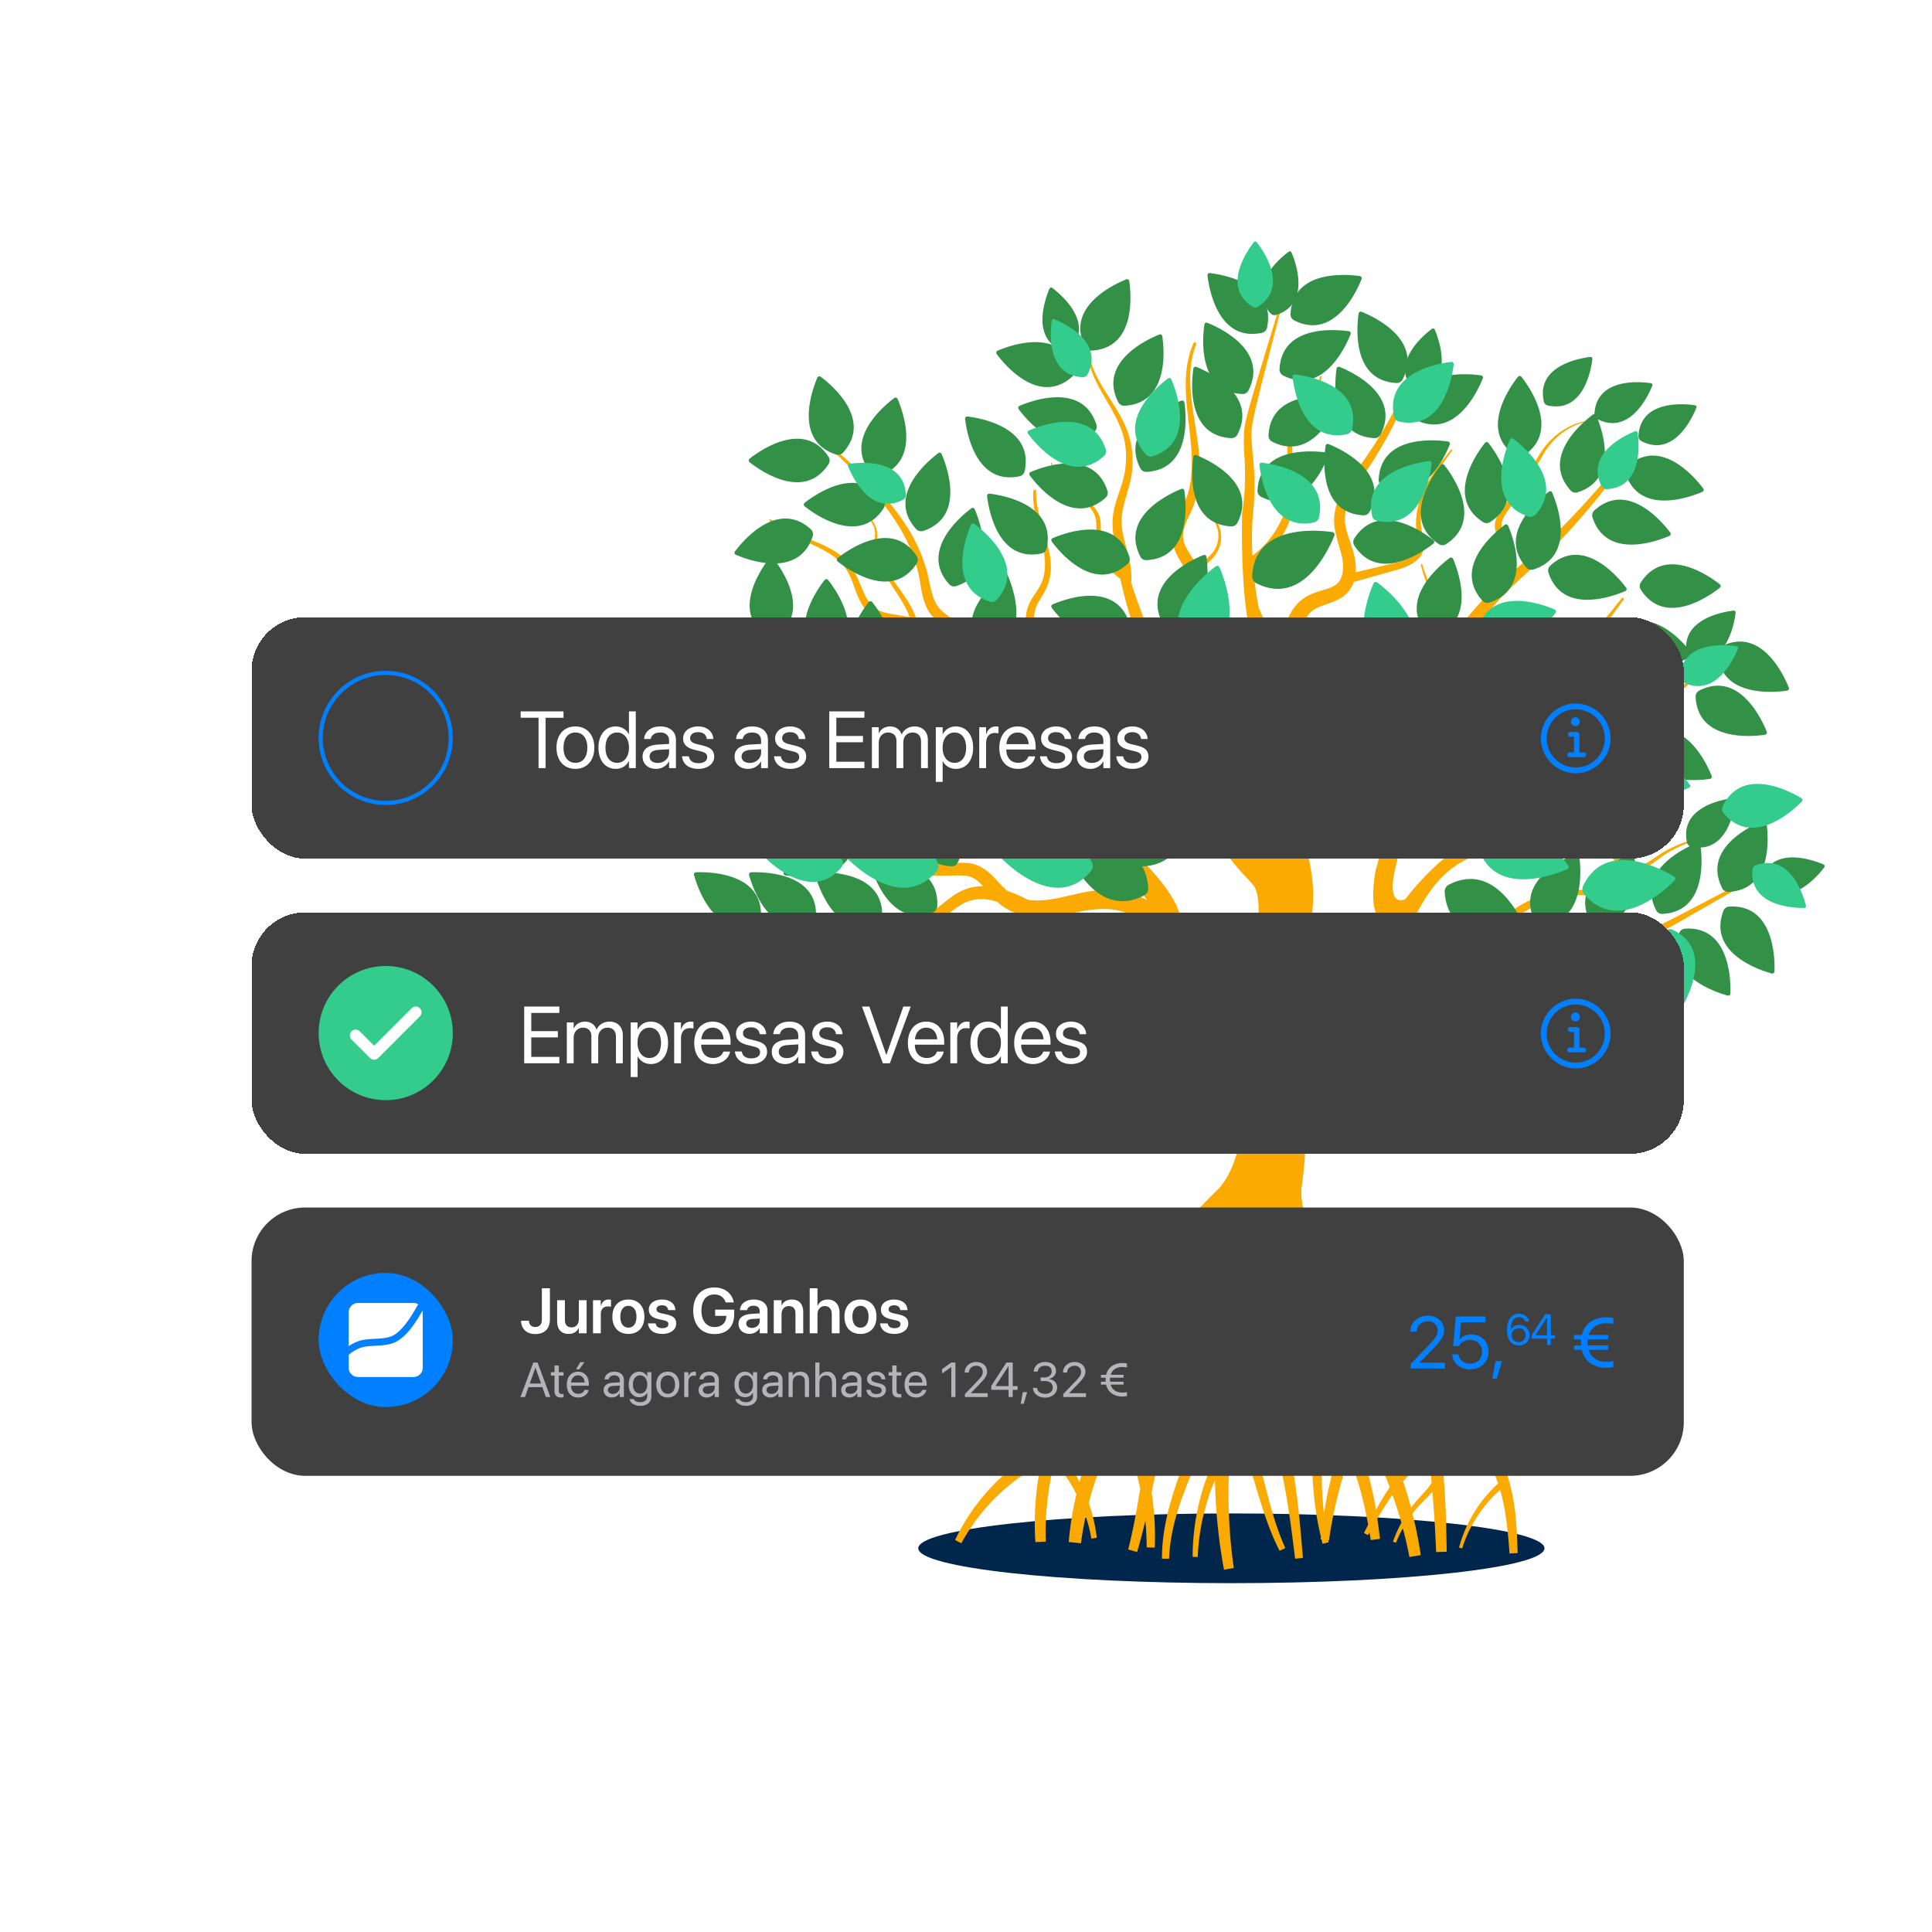 <svg xmlns="http://www.w3.org/2000/svg" width="576" height="576" fill="none"><g clip-path="url(#a)"><circle cx="288" cy="288" r="256" fill="#fff" fill-opacity=".1"/><g filter="url(#b)"><path fill="#00264C" d="M367.114 448c51.555 0 93.35-4.661 93.35-10.396 0-5.736-41.795-10.397-93.35-10.397-51.555 0-93.35 4.661-93.35 10.397 0 5.735 41.795 10.396 93.35 10.396Z"/><path fill="#FAAA00" d="m517.913 239.888-12.716 6.628c-4.244 2.182-8.421 4.529-12.748 6.33-4.327 1.851-8.835 2.909-13.475 2.876-4.624.033-9.264-.777-13.921-1.653-4.673-.892-9.445-1.867-14.333-2.247-.38-.034-.777-.017-1.156-.05 5.598-5.504 13.458-8.793 21.434-8.876 4.541-.05 9.099 1.223 13.822 1.521 4.624.314 9.891-.661 13.045-4.413.281-.331-.066-.595-.346-.298-3.138 3.455-8.175 4.165-12.617 3.686-4.557-.463-9.049-1.934-13.871-2.083-9.214-.281-18.511 3.488-24.968 10.314-3.336-.099-6.688-.066-10.024.232-5.862.562-11.658 1.785-17.306 3.537.017-.017.033-.05.05-.066a29.149 29.149 0 0 0 1.767-3.323c7.398-15.851 14.267-20.247 26.57-23.074a16.337 16.337 0 0 0 4.145-1.57c.181.066.379.099.611.05 4.722-.959 9.412-1.818 14.086-1.62 4.623.182 9.33 1.488 12.88 4.479 1.783 1.471 3.402 3.455 5.813 4.595 1.205.562 2.609.777 3.913.496 1.321-.248 2.477-.859 3.518-1.537 2.064-1.389 3.864-2.926 5.978-4.066a33.708 33.708 0 0 1 6.572-2.876c.413-.132.297-.562-.132-.446a34.722 34.722 0 0 0-6.804 2.644c-2.196 1.074-4.178 2.612-6.176 3.835-1.981 1.256-4.326 1.801-6.275.711-1.981-1.009-3.484-2.943-5.317-4.612-3.782-3.454-8.884-5.074-13.838-5.471-3.336-.264-6.639-.016-9.892.397a39.642 39.642 0 0 0 2.675-2.562v-.033c3.286-1.256 4.971-4.347 5.929-6.909.198-.595.412-1.157.611-1.67a.25.25 0 0 1 .066-.132c.627-1.735 1.321-3.355 2.295-4.826.198-.331.429-.661.661-.959 1.651-2.231 3.715-4.149 6.142-5.52 2.329-1.405 5.219-2.1 8.026-3.488 5.548-2.793 9.479-7.372 13.822-11.272l12.88-12.099c.397-.364.033-.761-.363-.397l-13.376 11.537c-4.492 3.752-8.702 8.115-13.822 10.413-2.559 1.157-5.515 1.719-8.306 3.223-1.866.992-3.567 2.198-5.07 3.702 2.577-8.495 4.756-17.107 6.474-25.801.049-.231-.182-.297-.248-.049-2.312 9.619-5.202 19.09-8.554 28.379-1.866 2.364-3.088 5.322-4.095 7.785a22.368 22.368 0 0 1-.793 1.637l-.033.033c-.793.991-1.717 2-2.758 2.958-.594.562-1.222 1.058-1.882 1.57a23.303 23.303 0 0 1-10.602 4.529c-.925.133-1.833.364-2.758.628.578-2.528.529-5.074.43-7.355-.182-3.818-.694-7.454-.182-10.843.941-6.875 5.747-12.793 10.866-17.999 10.734-10.281 21.088-21.339 29.741-33.537.379-.545-.165-.958-.578-.43-9.149 11.818-19.717 22.231-30.947 32.149a69.507 69.507 0 0 0-5.812 6.214c-.297-1.867-1.041-3.57-1.833-5.074-1.14-2.165-2.395-4.132-3.27-6.198-1.932-4-.281-8.893-1.717-13.851-.314-.975-.76-1.851-1.255-2.678 2.675-3.289 5.185-6.611 7.91-9.669 4.078-4.595 8.95-8.578 13.557-12.991 9.215-8.81 17.075-18.777 24.853-28.678.693-.876-.198-1.619-.941-.776-8.175 9.586-16.398 19.156-25.778 27.421-3.319 2.925-6.836 5.718-10.222 8.743.314-1.256.677-2.529 1.024-3.851.578-2.331 1.173-4.942.479-7.587-.314-1.322-1.04-2.512-1.453-3.421-.429-.909-.446-1.802-.165-2.793.495-1.719 1.783-3.157 2.939-4.926.066-.033.149-.05.215-.116 4.128-4.181 6.011-9.636 8.801-14.346 2.643-4.81 7.052-8.661 12.452-10.116.231-.066.181-.314-.066-.264-5.516 1.223-10.288 5.041-13.195 9.867-2.411 3.736-4.277 7.818-6.919 11.173.017-.363.066-.743.017-1.09-.132-1.29-.529-2.447-.875-3.587-.76-2.215-1.09-4.463-.81-6.76.496-4.546 3.088-8.959 7.085-11.388.346-.215.148-.612-.232-.397-4.227 2.347-7.15 6.826-7.877 11.652-.412 2.397-.132 4.992.562 7.273.644 2.264 1.156 4.529.049 6.33-1.056 1.819-3.071 3.521-3.946 6.083-.479 1.256-.479 2.893.066 4.149.528 1.256 1.024 2.148 1.222 3.14.842 4.165-1.899 8.43-2.642 13.471-.017.198.033.364.066.512-.264.281-.562.529-.842.827-2.791 2.876-5.318 5.9-7.861 8.826-1.767-1.835-3.748-3.405-5.416-5.124-3.336-3.256-5.185-7.719-6.556-12.214-.132-.397-.545-.281-.446.132 1.189 4.545 2.89 9.239 6.259 12.793 1.701 1.868 3.633 3.587 5.267 5.438-1.271 1.421-2.543 2.826-3.88 4.149-4.954 5.14-11.18 8.512-17.752 11.718-1.123-4.595-3.352-6.099-3.352-6.099s.759 2.562 1.618 6.942c-4.112 1.984-8.323 3.967-12.418 6.314-.545.314-1.057.661-1.585.992-.215-.446-.446-.876-.628-1.339-.875-2.066-1.437-4.314-1.073-6.545.049-.397-.364-.496-.43-.083-.478 2.331.017 4.727.826 6.876.182.512.413.992.628 1.488-3.402 2.132-6.721 4.595-9.595 7.652-.016-2.595-.693-5.9-1.717-9.57v-.132c.165-1.322.33-2.628.462-3.95.628-5.455.397-10.975 1.305-15.752.462-2.397 1.255-4.595 2.609-6.215 1.305-1.669 3.22-2.363 5.912-3.256 1.271-.463 2.724-.992 4.128-1.934 1.42-.958 2.56-2.43 3.22-3.983.066-.165.132-.347.165-.513l12.534-3.52c2.279-.678 4.69-1.438 6.622-3.289.958-.926 1.668-2.232 1.8-3.587.149-1.372-.165-2.612-.429-3.736-1.156-4.347-.314-9.024 1.469-13.206 1.817-4.215 4.558-8.016 7.299-11.752.248-.33-.099-.595-.363-.281-2.89 3.637-5.813 7.322-7.861 11.603-2.014 4.232-3.137 9.19-2.097 13.967.231 1.14.43 2.231.281 3.174-.149.958-.644 1.785-1.387 2.462-1.503 1.356-3.699 2.033-5.862 2.562l-11.411 2.711c.165-1.984-.165-3.917-.611-5.702-.76-2.761-1.817-5.19-2.312-7.587-.545-2.397-.314-4.727.495-7.074 1.652-4.694 5.202-8.876 7.993-13.504 5.747-9.174 10.37-18.975 13.722-29.19.331-.925-.627-1.223-.99-.33a134.183 134.183 0 0 1-14.681 28.247c-2.89 4.397-6.671 8.347-8.867 13.735-1.09 2.661-1.47 5.818-.942 8.711.512 2.892 1.503 5.421 2.031 7.851.562 2.364.595 4.859-.264 6.678-.792 1.834-2.493 2.661-5.02 3.388-1.255.397-2.625.76-4.079 1.405-1.436.661-2.856 1.636-3.946 2.859-2.23 2.43-3.32 5.422-3.997 8.215-.627 2.76-.924 5.454-1.156 8.049-3.088-8.181-6.242-15.024-6.242-15.024s-1.123-4.892-1.667-12.099v-.05c8.867-6.198 13.805-17.123 12.764-27.652-.231-2.727-1.139-5.256-1.139-7.702-.099-2.463 1.288-4.595 2.84-6.727a33.074 33.074 0 0 0 5.863-14.628c.082-.463-.397-.53-.496-.083a32.236 32.236 0 0 1-6.291 14.033c-1.586 1.967-3.386 4.446-3.386 7.372-.082 2.826.743 5.371.826 7.884.561 9.272-3.947 18.611-11.246 23.983-.198-3.835-.198-8.165.165-12.611.1-.926.199-1.885.265-2.794.165-2.264.214-4.512.165-6.777 0-1.603-.066-3.256-.198-4.859-.232-2.826-.595-5.62-.661-8.347-.165-2.727.562-5.388 1.107-8.082 2.592-10.91 5.565-21.835 8.355-32.744.083-.495-.396-.628-.528-.165-3.22 10.81-6.605 21.537-9.694 32.446l-1.056 4.198c-.331 1.422-.397 2.893-.463 4.347-.066 2.893.198 5.752.297 8.512.067 1.405.067 2.827.034 4.199a67.088 67.088 0 0 1-.859 9.966c-.033 1.091-.033 2.232-.033 3.422-.083 10.33.33 24.462 2.923 34.462 4.574 17.619 5.631 11.636 4.937 24.33a109.008 109.008 0 0 1-.264 3.455c.033.033 0 .066 0 .099-.066.892-.165 1.735-.231 2.562v.033c-.958 9.272-2.329 16.214-.562 27.321 2.114 13.372-13.029-10.594-10.899-19.718 1.371-6.083-6.01-13.504-13.441-23.405l-.017-.033c7.844-6.297 10.47-17.008 8.389-26.049-.677-3.173-1.833-6.182-3.27-9.024.991-1.538 2.609-2.777 3.98-4.347 1.651-1.852 2.444-4.414 2.196-6.843-.165-2.529-1.932-4.446-2.18-6.661-.247-2.265 1.09-4.397 2.378-6.281.116-.165-.049-.298-.181-.132-1.354 1.834-2.857 3.933-2.708 6.462.231 2.496 1.882 4.413 1.899 6.678.132 2.231-.677 4.463-2.213 6.049-1.14 1.256-2.659 2.281-3.864 3.736a39.843 39.843 0 0 0-1.52-2.546c-1.222-1.884-2.394-3.619-2.774-5.371-.396-1.719.033-3.604.859-5.571.776-1.95 1.948-3.966 2.592-6.28.397-1.108.661-2.248.859-3.405.264-1.141.314-2.298.429-3.455.314-4.628-.264-9.157-.941-13.57-.66-4.43-1.469-8.793-1.734-13.19-.264-4.38.05-8.842 1.652-12.925.264-.744-.479-1.09-.793-.33-1.849 4.181-2.361 8.81-2.262 13.321.082 4.513.726 8.975 1.205 13.389.496 4.413.859 8.826.38 13.09-.132 1.058-.231 2.132-.528 3.157-.215 1.042-.479 2.066-.892 3.025-.611 2-1.784 3.818-2.758 5.967-.974 2.082-1.816 4.71-1.321 7.421.495 2.661 1.899 4.727 2.989 6.612 2.18 3.685 3.748 7.669 4.459 11.784.693 4.116.478 8.298-.909 12.083-1.271 3.587-3.534 6.777-6.44 8.942-2.692-3.901-5.218-8.198-7.117-12.859-2.824-7.008-4.459-11.736-5.384-14.959v-.066a.881.881 0 0 0 .1-.397c.231-6.611-2.89-11.966-2.923-17.388-.132-5.322 3.187-10.842 3.253-16.991.132-3.025-.231-6.083-1.156-8.975-.925-2.893-2.329-5.521-3.881-8.017-3.005-4.991-6.655-9.735-7.745-15.454-.099-.496-.627-.43-.561.1.892 5.95 4.442 10.941 7.2 15.983 1.403 2.528 2.691 5.123 3.451 7.851.71 2.727.941 5.553.677 8.38-.198 2.826-.941 5.487-1.932 8.247-.925 2.728-1.932 5.653-1.998 8.876-.066 4.281 1.172 8.215 1.833 11.934.165.826.297 1.669.363 2.463-.165-.099-.33-.232-.495-.364v-.033c-1.866-1.636-3.385-3.785-4.244-6.182-.578-1.537-.842-3.157-.908-4.826-.066-1.669.033-3.554-.727-5.322-1.618-3.587-5.152-5.025-7.86-7.008-2.923-1.835-4.657-4.893-6.011-8.083-.116-.264-.413-.165-.281.132 1.173 3.19 2.89 6.546 5.846 8.579 2.725 2.099 6.044 3.785 7.183 6.81.595 1.487.463 3.157.463 4.925-.033 1.769.198 3.62.792 5.322a16.743 16.743 0 0 0 6.242 8.579.25.25 0 0 1 .132.066c.066.33.132.694.232 1.091 2.361 10.413 8.603 32.115 22.061 47.156 0 0 3.155.363 3.518 15.52.33 15.124 9.594 22.611 13.722 27.454 4.476 5.289-1.403 27.487-1.403 27.487s-17.24-4.925-20.229-17.95c-3.352-14.595-35.025-36.297-35.025-36.297s-.297-.314-.826-.793c-.495-.645-.958-1.289-1.354-2-1.833-3.256-2.196-7.421-2.642-11.735l-2.741-25.818-.677-6.446c-.231-2.165-.512-4.265-.38-6.248.099-2.016.793-3.719 1.949-5.537 1.139-1.769 2.344-3.901 2.757-6.182.925-4.611-.363-9.041-1.569-13.157-1.188-4.148-2.609-8.264-2.493-12.528 0-.744-.793-.827-.842-.033-.281 4.462 1.007 8.743 2.031 12.925 1.057 4.149 2.015 8.43 1.04 12.38-.462 1.983-1.469 3.653-2.741 5.454-1.255 1.752-2.378 4.133-2.543 6.48-.248 2.33-.017 4.562.116 6.694l.412 6.479 1.685 25.9c.132 1.802.231 3.719.462 5.653 0 0-.016-.016-.016-.033-1.222-1.322-2.494-2.76-3.815-4.248v-.033c-.842-1.025-1.701-2.033-2.56-3.091l-.033-.066c-5.35-6.644-9.99-13.834-9.528-18.512.43-4.363-.462-7.719-1.668-10.165 0 0 0-.033-.033-.099-.033-.083-.082-.149-.132-.232-.033-.082-.016-.165-.066-.231-.082-.132-.198-.264-.281-.397l-.049-.099a9.954 9.954 0 0 0-1.222-1.735v-.033a9.333 9.333 0 0 0-.941-1.091c-.099-.132-.232-.232-.331-.331l-.099-.099s-.033-.017-.049-.033a28.226 28.226 0 0 0-3.914-3.537c-1.321-.975-2.56-1.818-3.484-2.794-.925-.958-1.569-2.165-2.064-3.537-.975-2.727-1.305-6-2.312-9.14-.975-3.124-2.23-6.132-3.798-8.975-6.325-11.405-16.134-19.933-25.712-28.148-.429-.364-.809.066-.396.463 9.231 8.578 18.594 17.503 24.192 28.693a45.65 45.65 0 0 1 3.253 8.661c.826 2.942.991 6.066 1.982 9.388.512 1.637 1.304 3.323 2.526 4.711.909 1.025 1.883 1.802 2.808 2.546-.017 0-.033 0-.066-.017a131.02 131.02 0 0 0-7.531-1.802c-2.031-5.933-6.456-10.214-9.297-15.289-1.519-2.661-2.526-5.586-2.378-8.677.083-1.537-.115-3.289-1.007-4.645-.842-1.371-2.014-2.462-3.17-3.504-.199-.181-.397.033-.199.215 1.107 1.075 2.197 2.198 2.94 3.521.792 1.322.892 2.826.743 4.38-.264 3.19.677 6.396 2.13 9.206 2.593 5.008 6.473 9.322 8.24 14.347-.082-.016-.181-.049-.28-.066-2.923-.661-6.044-.859-8.488-1.802-2.428-.958-3.964-3.289-5.119-5.95-1.173-2.595-2.098-5.62-4.129-8.082-1.948-2.529-4.673-4.149-7.365-5.455-5.416-2.595-11.295-3.983-15.902-7.719-.397-.33-.793.066-.364.43 4.575 4.083 10.553 5.719 15.672 8.446 2.559 1.389 5.036 3.025 6.638 5.322 1.718 2.199 2.461 5.058 3.583 7.851.562 1.405 1.223 2.86 2.197 4.182.958 1.323 2.328 2.496 3.847 3.157 3.088 1.356 6.011 1.554 8.835 2.331 5.235 1.272 10.404 2.777 15.44 4.611.611.81 1.255 1.603 1.767 2.479.182.298.429.463.694.562v.05c.495 1.603.726 3.587.495 6.05-.198 2.099 1.635 7.751 4.855 14.363-3.468-2-7.183-3.62-11.031-4.76a37.293 37.293 0 0 0-4.888-1.157 21.404 21.404 0 0 0-6.473-5.058c-1.486-.744-2.973-1.306-4.343-2.033-1.371-.711-2.609-1.686-3.831-2.711-1.239-1.008-2.477-2.082-3.881-2.942a18.487 18.487 0 0 0-4.508-1.967c-3.121-.925-6.358-1.19-9.561-1.438-.281-.016-.314.265-.033.314 3.187.38 6.39.777 9.379 1.802 3.072.959 5.549 2.859 7.894 5.091 1.189 1.074 2.46 2.165 3.897 3.008 1.436.843 2.939 1.471 4.293 2.231 1.586.876 3.022 2 4.31 3.273-5.647-.793-11.311-.793-16.728-1.389-3.98-.462-7.844-1.223-11.493-2.727-3.65-1.52-7.134-3.586-10.536-5.719-6.803-4.281-13.805-9.239-22.078-10.462-.76-.099-.826.628-.132.793 7.976 1.504 14.548 6.579 21.219 11.14 3.353 2.298 6.837 4.562 10.635 6.314 3.782 1.802 7.96 2.794 12.022 3.389 8.191 1.223 16.332 1.256 23.73 3.851 6.655 2.297 12.831 6.149 17.801 11.107.033.033.066.033.033.066 4.029 6.248 9 12.264 14.449 16.149.099.099.232.165.364.264 0 0 0 .033.066.033a.304.304 0 0 0 .115.083 23.885 23.885 0 0 0 5.995 4.628c.016 0 .033.033.066.049.033.067.099.067.132.1 8.372 6.909 16.711 15.553 21.533 22.231.017 0 .017 0 .017.016a26.302 26.302 0 0 0-3.402-1.554c-3.038-1.157-6.391-1.619-9.594-1.504-3.204.133-6.193.777-9.017 1.422-2.823.644-5.532 1.306-8.157 1.587-1.85.181-3.683.181-5.417-.067-1.932-.991-3.963-1.9-6.11-2.644a20.23 20.23 0 0 1-2.113-2.05c-1.899-1.983-4.046-4.71-7.596-5.851-1.734-.529-3.435-.512-4.938-.43l-2.444.149-13.145-5.735-7.299-3.19c-2.46-1.075-4.904-1.934-5.416-4.199-.627-2.214.149-5.09-.76-7.884-.825-2.743-2.51-4.942-4.045-7.074l-9.347-12.909c-.281-.38-.693-.099-.429.298l8.818 13.272c1.47 2.198 2.956 4.397 3.583 6.81.71 2.364-.198 4.942.43 7.934.313 1.504 1.387 2.925 2.625 3.735 1.222.843 2.477 1.356 3.65 1.951l7.167 3.471 7.563 3.669c-1.239 0-2.461-.05-3.699-.116-5.615-.33-11.213-1.272-16.464-3.239a40.68 40.68 0 0 1-7.497-3.736c-2.362-1.454-4.541-3.388-7.101-4.942-5.202-3.322-11.477-3.355-17.141-3.173-1.024.033-1.024 1.09.017 1.107 5.68.05 11.592.38 16.15 3.603 2.312 1.537 4.409 3.537 6.869 5.207 2.428 1.702 5.053 3.124 7.778 4.281 5.45 2.297 11.295 3.537 17.141 4.115 2.923.298 5.862.414 8.785.397 2.94.05 5.978-.38 7.943.347 1.338.463 2.51 1.504 3.683 2.777-1.14 0-2.279.116-3.419.364-2.13.462-4.079 1.504-5.713 2.644-3.253 2.364-5.896 4.81-8.984 6.843-3.038 2.033-6.275 3.735-9.743 4.413-7.001 1.405-14.515-1.471-22.177-1.504-7.629-.281-15.176.661-22.64 1.603-.677.083-.594.777.066.728 7.514-.645 15.044-1.257 22.491-.678 3.716.264 7.332.975 11.064 1.719 3.716.694 7.646 1.322 11.642.677 8.042-1.289 14.367-6.793 20.229-10.875 2.923-1.984 6.077-2.496 9.429-1.802.711.149 1.404.364 2.114.595.297.281.578.562.908.827 1.321 1.057 2.857 1.851 4.409 2.413 6.358 2.198 12.798.826 18.33-.215 5.631-1.141 10.718-1.554 15.358.496 4.624 1.9 8.554 5.586 10.568 9.999.166.331.397.595.661.81 0 .017 0 .033.016.05.017 0 .033 0 .033.033 2.197 6.446 6.738 13.768 13.855 17.851 9.859 5.62 13.376 40.131 1.784 53.189h-.017s-22.739 21.983-29.229 35.057a176.237 176.237 0 0 0-10.651 14.892c-5.515 8.43-9.594 17.802-12.104 27.554-1.701.297-3.039 1.124-4.128 1.785a76.76 76.76 0 0 0-4.063 2.826 63.123 63.123 0 0 0-7.348 6.562 61.286 61.286 0 0 0-11.081 16.082l.925.48.941.479a59.08 59.08 0 0 1 11.428-14.793 58.33 58.33 0 0 1 7.265-5.802c1.586-1.008 3.452-2.281 5.021-2.991-1.553 7.652-2.164 15.487-1.635 23.255l1.552-.082 1.569-.083c-.314-8.049.627-16.049 2.543-23.785a45.787 45.787 0 0 1 6.572 9.637c-1.106 4.71-1.899 9.47-2.295 14.28l1.816.182 1.833.182c.331-2.711.826-5.405 1.404-8.083a43.997 43.997 0 0 1 1.684 6.695l.809-.116.81-.116c-.397-3.52-1.222-6.975-2.395-10.347a98.063 98.063 0 0 1 9.116-22.941c2.79 5.917 4.871 12.181 6.242 18.611-1.024 6.132-2.048 12.214-3.6 18.148l1.321.38 1.337.38c.942-3.107 1.734-6.231 2.461-9.355.248 2.645.396 5.306.396 7.984l1.206.033 1.205.033c.248-5.521-.115-11.058-.941-16.529 1.073-5.058 2.13-10.099 3.534-14.991 2.13-7.719 5.383-15.19 10.403-20.942 2.13-1.405 4.013-1.785 5.02.049.743 1.339-.594 4.893-1.123 10.612-3.649 6.248-6.721 12.743-9.28 19.471-2.989 8.165-5.499 16.71-5.466 25.635h2.13c.281-8.38 3.039-16.611 6.292-24.429a129.423 129.423 0 0 1 6.275-12.71c.165 2.115.512 4.413 1.057 6.892-1.321 3.587-3.072 7.24-4.03 11.107a68.885 68.885 0 0 0-2.576 18.595h.76l.76.033a66.048 66.048 0 0 1 3.253-17.95c.545-1.702 1.189-3.355 1.882-5.008a163.083 163.083 0 0 0 2.692 26.743l1.453-.248 1.47-.248c-1.536-10.727-1.916-21.603-1.272-32.379.661-2.513 1.42-5.273 2.246-7.736 5.086 10.876 6.87 23.735 12.682 34.975l.843-.397.858-.413c-3.121-6.942-4.937-14.363-6.836-21.867-1.437-5.637-3.088-11.455-5.78-16.86.661-1.355 1.305-2.281 1.916-2.528 2.559-1.025 4.376 1.768 6.043 5.206 4.195 12.463 5.962 25.95 7.58 39.222l1.156-.115 1.173-.116c-1.305-15.719-2.676-32.032-8.472-47.222-.743-5.306-.446-9.405 2.725-7.884 2.378 1.14 4.789 2.595 7.068 4.099.677.777 1.321 1.587 1.965 2.396-.76 14-1.338 28.43 2.08 42.314-.033.248-.082.495-.099.743l.281.033c.099.43.182.877.297 1.306l.925-.231.908-.232c-.049-.198-.066-.396-.115-.595l.214.033c1.189-8.462 3.253-16.776 6.044-24.826 2.576 6.463 4.376 13.24 5.631 20.165-.412.827-.842 1.653-1.255 2.48l.611.314.595.314c.148-.265.297-.546.446-.81.115.76.264 1.504.363 2.264l1.387-.165 1.371-.182a125.924 125.924 0 0 0-.793-6.033c1.42-2.446 2.906-4.81 4.525-7.074.974 2.727 1.882 5.487 2.658 8.297-.99 1.819-1.849 3.703-2.51 5.653l.446.165.43.166c.578-1.488 1.288-2.926 2.064-4.314.743 2.826 1.42 5.669 1.948 8.545l1.701-.281 1.701-.281a125.564 125.564 0 0 0-2.477-12.347c.248-.314.479-.644.727-.958 1.519-1.951 3.484-3.587 5.201-5.554.545 5.95.876 11.95 1.123 17.95l1.586-.05 1.568-.049c-.148-9.636-.396-19.322-1.618-29.024-.545-4.248-1.321-8.513-2.394-12.711 2.212 1.322 4.359 2.76 6.39 4.364 3.716 2.975 7.283 6.264 9.727 10.165 1.354 2.148 2.394 4.446 3.22 6.843-5.615 5.14-9.71 11.851-11.642 19.107l.462.132.463.132c2.097-6.744 6.093-12.826 11.328-17.438 1.75 6 2.328 12.546 2.791 18.959l1.222-.066 1.205-.066c-.347-9.769-.677-20.265-5.928-29.521-2.642-4.595-6.341-8.247-10.156-11.586a64.963 64.963 0 0 0-10.981-7.521c-1.074-3.124-2.312-6.198-3.815-9.173-1.75-3.603-3.93-6.926-6.325-10.066-4.012-6.281-9.941-14.562-17.801-22.776-6.721-7.042-9.495-8.81-9.495-17.967 0 0 2.46-15.52.693-25.702-1.75-10.231-1.75-20.446 1.767-24.661 2.494-3.008 12.848-7.867 21.319-16.098 7.712-3.885 16.117-6.48 24.754-7.67 4.607-.628 9.264-.81 13.92-.611 4.657.181 9.297.925 14.053 1.636 4.74.694 9.595 1.339 14.549 1.124 4.937-.165 9.858-1.537 14.234-3.636 4.409-2.066 8.472-4.579 12.633-6.926l12.435-7.14c.743-.43.313-1.207-.446-.81h.016l.017-.017v-.016Zm-196.064 177.93a48.566 48.566 0 0 0-6.539-9.636c2.212-7.52 5.499-14.727 9.627-21.404 2.13 2.809 4.112 5.718 5.862 8.793a105.574 105.574 0 0 0-8.95 22.264v-.017Zm11.394-26.545c-1.684-3.024-3.517-5.95-5.565-8.76 5.763-8.446 12.27-16.446 19.536-23.537 4.029-2.743 7.678-4.594 9.115-3.553 2.807 2.049-8.108 13.752-14.301 23.404-3.236 3.934-6.159 8.116-8.785 12.463v-.017Zm15.556-2.793c-2.807 5.24-4.591 10.81-5.928 16.38-.545 2.281-.991 4.562-1.437 6.843a88.431 88.431 0 0 0-5.268-14.678c.314-.512.611-1.041.941-1.57 3.831-5.983 8.274-11.537 13.277-16.529 3.683-2.396 7.58-4.413 9.198-3.454-4.475 3.537-8.174 8.049-10.783 12.992v.016Zm45.924 38.76c-1.206-10.199-.611-20.562.33-30.909 1.503 2.248 2.857 4.612 4.095 7.025.347.661.644 1.322.958 2a135.24 135.24 0 0 0-5.383 21.884Zm7.365-27.322c-4.244-8.694-10.173-16.744-17.868-22.958-.182-.959-.099-1.786.314-2.43a120.033 120.033 0 0 1 18.61 22.594c-.379.926-.693 1.868-1.056 2.794Zm8.157 26.181c-1.238-7.223-3.121-14.363-5.912-21.223.446-1.157.958-2.297 1.454-3.438a123.383 123.383 0 0 1 8.554 17.951 77.694 77.694 0 0 0-4.079 6.71h-.017Zm16.58-8.033c-1.586 2.529-4.112 4.661-6.044 7.322-.033.033-.05.066-.083.116a130.148 130.148 0 0 0-2.378-7.868c1.14-1.305 2.329-2.561 3.633-3.685 1.255-1.108 2.593-2.1 3.996-2.876.347 2.33.645 4.661.892 6.991h-.016Zm-10.387-36.429c.33.579.677 1.157.991 1.769 1.734 3.206 3.088 6.595 4.293 10.066l-.165.347c.116.049.231.115.347.165 1.569 4.645 2.741 9.454 3.583 14.363-1.932 1.042-3.616 2.414-5.136 3.852a41.508 41.508 0 0 0-2.873 3.041 127.57 127.57 0 0 0-9.016-19.62 130.742 130.742 0 0 1 7.976-13.966v-.017Zm-11.56-14.479c3.121 3.124 6.044 6.364 8.571 9.851a132.106 132.106 0 0 0-7.646 14.099 123.227 123.227 0 0 0-6.952-10.115c-2.378-4.347-6.027-10.397-11.196-17.488 0 0-6.341-9.867 3.517-5.636 3.65 1.57 8.736 5.256 13.706 9.273v.016Zm5.301-131.865s-2.46 11.967 1.404 14.793c0 0-22.161 25.719-22.161 8.281 0-1.785 3.501-11.438 1.403-23.074-1.37-7.471-3.335-17.289-3.996-25.752a23.553 23.553 0 0 1 2.857-6.876c2.378-3.818 5.879-7.057 9.826-9.867.726 1.851 1.288 3.752 1.304 5.669.017 2.149-.644 4.446-.462 6.893.231 4.842 2.526 9.305 5.466 12.958 2.113 2.694 4.772 4.826 6.704 7.223a87.162 87.162 0 0 1-2.345 9.752Zm2.89-12.892c-1.932-1.901-4.029-3.504-5.615-5.455-2.906-3.306-5.152-7.339-5.548-11.702-.264-2.149.297-4.38.198-6.81-.115-2.215-.842-4.297-1.717-6.215.66-.462 1.321-.942 1.998-1.372 3.286-2.082 6.803-3.933 10.354-5.818 1.453 9.339 2.526 22.942.33 37.372Zm3.914 8.644c3.22-10.777.891-33.057-2.23-47.09a330.86 330.86 0 0 0 4.046-2.198c5.565-3.091 11.18-6.909 15.572-11.785a92.598 92.598 0 0 0 3.187-3.67c.298.596.562 1.207.727 1.868 1.156 4.215-.76 9.24 1.222 14.198 1.717 4.595 5.02 8.579 4.525 12.595-.066.331.115.595.346.744-2.08 3.008-3.765 6.43-4.425 10.181-.743 4.017-.314 7.901-.297 11.521.049 3.603-.281 7.107-2.098 9.372-.099.099-.099.248-.148.363l-.099.05c-10.173 5.752-18.33 16.892-18.33 16.892s-6.919 3.488-1.998-13.057v.016Z"/><path fill="#329146" d="M359.996 58.173c.462 3.884 3.154 19.818 16.216 17.058a1.96 1.96 0 0 0 1.536-1.537c2.791-13.058-13.112-15.802-17.009-16.281-.462-.05-.809.297-.743.76Zm-23.319 1.654c.562 3.884 2.081 19.966-11.245 20.693-.81.05-1.536-.38-1.899-1.09-6.061-11.901 8.587-18.661 12.219-20.132.43-.182.859.066.925.529Z"/><path fill="#329146" d="M312.884 62.076c-1.255 2.926-5.829 15.273 4.508 18.645a1.578 1.578 0 0 0 1.701-.463c7.283-8.083-2.824-16.496-5.367-18.413-.297-.231-.677-.116-.825.231h-.017Zm93.049-2.845c-1.454 3.637-8.175 18.33-20.081 12.281a1.974 1.974 0 0 1-1.09-1.884c.677-13.339 16.761-11.868 20.642-11.322.462.066.71.495.529.925Z"/><path fill="#329146" d="M384.202 51.03c-2.543 1.901-12.666 10.298-5.417 18.397.446.496 1.09.661 1.718.463 10.337-3.356 5.796-15.702 4.541-18.628-.149-.347-.529-.446-.826-.215h-.016v-.016Z"/><path fill="#34CC8D" d="M373.818 48.223c-1.965 2.496-9.578 13.24-.479 19.173a1.593 1.593 0 0 0 1.783 0c9.116-5.917 1.536-16.66-.429-19.173a.54.54 0 0 0-.875 0Z"/><path fill="#329146" d="M356.99 196.898c.528 4.495 3.649 22.925 18.759 19.735a2.301 2.301 0 0 0 1.783-1.785c3.22-15.107-15.176-18.281-19.667-18.826-.545-.067-.941.347-.875.876Zm-62.701-72.955c.463 3.884 3.171 19.818 16.233 17.057a1.983 1.983 0 0 0 1.536-1.537c2.79-13.074-13.129-15.801-17.009-16.281-.463-.049-.809.298-.76.761Zm-6.556-23.027c.462 3.885 3.154 19.818 16.216 17.075a1.962 1.962 0 0 0 1.536-1.538c2.791-13.057-13.128-15.801-17.009-16.28-.462-.05-.809.297-.743.76v-.017Zm90.425 69.256c-.529 4.496-3.65 22.925-18.76 19.735a2.3 2.3 0 0 1-1.783-1.785c-3.237-15.107 15.176-18.281 19.667-18.826.529-.066.942.33.876.876Zm-60.325 58.627c1.668 4.198 9.446 21.189 23.218 14.198.826-.414 1.305-1.257 1.272-2.182-.793-15.438-19.404-13.719-23.879-13.091-.528.083-.809.562-.611 1.075Z"/><path fill="#329146" d="M353.803 210.371c.661 4.479 2.394 23.091-13.013 23.917a2.27 2.27 0 0 1-2.179-1.256c-7.019-13.768 9.924-21.587 14.135-23.272.496-.199.991.082 1.057.611Zm5.876-68.346c.545 3.884 2.064 19.966-11.262 20.694a1.932 1.932 0 0 1-1.883-1.091c-6.077-11.901 8.587-18.661 12.22-20.132.429-.182.859.066.925.529Zm-6.57-19.718c.562 3.884 2.064 19.966-11.262 20.694a1.93 1.93 0 0 1-1.882-1.091c-6.077-11.901 8.587-18.661 12.22-20.132.429-.165.858.066.924.529Zm-.002-26.32c.562 3.868 2.065 19.967-11.262 20.694-.809.05-1.519-.38-1.882-1.091-6.077-11.9 8.587-18.677 12.22-20.132.429-.165.858.067.924.53Zm-6.57-19.717c.561 3.869 2.064 19.968-11.262 20.695-.809.05-1.52-.38-1.883-1.091-6.077-11.9 8.587-18.677 12.22-20.132.429-.182.859.066.925.529Zm-46.088 149.987c2.329 3.14 12.633 15.586 22.574 6.661a1.994 1.994 0 0 0 .562-2.116c-4.112-12.71-19.272-7.124-22.855-5.586-.429.181-.561.661-.281 1.024v.017Zm-19.72-16.45c2.345 3.141 12.633 15.587 22.574 6.661a1.992 1.992 0 0 0 .561-2.115c-4.112-12.711-19.254-7.124-22.854-5.587-.43.182-.562.661-.281 1.025v.016Zm-22.985-16.427c2.328 3.141 12.633 15.587 22.574 6.661a1.991 1.991 0 0 0 .561-2.115c-4.112-12.711-19.271-7.124-22.854-5.587-.43.182-.562.661-.281 1.025v.016Z"/><path fill="#329146" d="M333.291 199.938c2.329 3.141 12.633 15.587 22.574 6.661a1.974 1.974 0 0 0 .562-2.099c-4.112-12.711-19.272-7.124-22.855-5.587-.429.182-.561.661-.281 1.025Zm-9.857-19.719c2.345 3.141 12.633 15.587 22.574 6.661a1.992 1.992 0 0 0 .562-2.115c-4.112-12.711-19.255-7.124-22.855-5.587-.429.182-.561.661-.281 1.025v.016Zm-9.857-23.006c2.345 3.14 12.632 15.586 22.574 6.661a1.993 1.993 0 0 0 .561-2.116c-4.112-12.71-19.255-7.124-22.855-5.586-.429.181-.561.661-.28 1.024v.017Zm0-19.737c2.345 3.14 12.632 15.586 22.574 6.661a1.993 1.993 0 0 0 .561-2.116c-4.112-12.711-19.255-7.124-22.855-5.587-.429.182-.561.661-.28 1.025v.017Zm-6.573-19.733c2.345 3.141 12.649 15.587 22.574 6.661a1.952 1.952 0 0 0 .578-2.099c-4.112-12.71-19.272-7.124-22.872-5.587-.429.182-.544.662-.28 1.025Zm-3.287-19.72c2.345 3.14 12.649 15.586 22.574 6.661a1.97 1.97 0 0 0 .578-2.116c-4.112-12.71-19.271-7.123-22.871-5.586-.429.181-.545.66-.264 1.024h-.017v.017Zm-6.557-16.448c2.328 3.14 12.633 15.587 22.574 6.661a1.974 1.974 0 0 0 .561-2.099c-4.112-12.71-19.271-7.124-22.871-5.587-.413.182-.545.662-.264 1.025Z"/><path fill="#329146" d="M333.31 196.882c1.536 3.603 7.167 18.743-5.532 22.892a1.961 1.961 0 0 1-2.097-.562c-8.95-9.917 3.468-20.264 6.589-22.611.38-.281.859-.149 1.04.281Zm-9.86-19.716c1.552 3.603 7.167 18.743-5.515 22.892a1.988 1.988 0 0 1-2.114-.562c-8.934-9.917 3.468-20.264 6.605-22.611.364-.281.842-.149 1.024.281Zm-16.412-6.58c1.536 3.603 7.167 18.743-5.532 22.892a1.96 1.96 0 0 1-2.097-.562c-8.951-9.917 3.468-20.264 6.589-22.611.379-.281.858-.149 1.04.281Zm-6.575-23.025c1.536 3.603 7.167 18.743-5.532 22.892a1.962 1.962 0 0 1-2.097-.562c-8.95-9.917 3.468-20.264 6.589-22.611.38-.281.859-.149 1.04.281Zm-9.857-19.72c1.536 3.604 7.167 18.744-5.532 22.892a1.97 1.97 0 0 1-2.097-.562c-8.95-9.917 3.468-20.264 6.606-22.611.363-.281.842-.148 1.023.281Zm-9.858-16.446c1.552 3.603 7.167 18.743-5.515 22.892a1.996 1.996 0 0 1-2.114-.562c-8.934-9.917 3.484-20.264 6.605-22.611.38-.281.842-.149 1.024.281ZM267.619 94.97c1.535 3.603 7.167 18.743-5.532 22.891a1.963 1.963 0 0 1-2.098-.562c-8.95-9.917 3.468-20.264 6.589-22.61.38-.282.859-.15 1.041.28Zm-17.848 48.442c3.072 2.429 16.233 11.784 23.532.578a2.01 2.01 0 0 0 0-2.182c-7.266-11.206-20.443-1.884-23.532.529-.363.298-.363.777 0 1.075Zm-9.864-16.445c3.071 2.43 16.249 11.785 23.532.579a1.95 1.95 0 0 0 0-2.182c-7.25-11.206-20.444-1.884-23.532.529-.363.281-.363.777 0 1.074Zm-16.412-13.159c3.072 2.43 16.233 11.785 23.515.579a1.978 1.978 0 0 0 .017-2.182c-7.266-11.207-20.46-1.884-23.532.529-.363.281-.363.777 0 1.074Zm36.559 41.704c2.411 3.074 11.774 16.248.578 23.553a1.94 1.94 0 0 1-2.18 0c-11.196-7.272-1.883-20.462.528-23.553a.648.648 0 0 1 1.057 0h.017Z"/><path fill="#329146" d="M246.91 148.933c2.427 3.074 11.774 16.248.578 23.553a1.943 1.943 0 0 1-2.18 0c-11.196-7.272-1.883-20.462.528-23.553.298-.364.776-.364 1.074 0Zm-16.429-6.579c2.427 3.074 11.774 16.247.594 23.553a1.943 1.943 0 0 1-2.18 0c-11.196-7.273-1.882-20.462.529-23.553a.648.648 0 0 1 1.057 0Z"/><path fill="#329146" d="M219.415 141.414c3.6 1.537 18.727 7.173 22.871-5.521.248-.76.033-1.57-.561-2.116-9.908-8.942-20.245 3.471-22.59 6.612-.281.38-.149.843.28 1.025Zm-22.986 29.584c3.583 1.538 18.726 7.174 22.871-5.537.248-.76.033-1.57-.561-2.099-9.908-8.958-20.246 3.471-22.591 6.612-.28.38-.148.843.265 1.024h.016Zm32.845 23.007c3.584 1.537 18.726 7.173 22.871-5.521a2 2 0 0 0-.561-2.115c-9.908-8.942-20.246 3.471-22.591 6.611-.28.38-.148.843.281 1.025Zm-19.72-9.853c3.6 1.537 18.742 7.173 22.871-5.521.264-.76.049-1.57-.562-2.116-9.908-8.958-20.229 3.471-22.59 6.612-.281.38-.149.843.281 1.025Zm35.157-95.814c3.121 2.347 15.572 12.645 6.655 22.595a2.026 2.026 0 0 1-2.114.578c-12.699-4.115-7.117-19.289-5.581-22.892.181-.43.66-.562 1.04-.28Zm-10.498 148.646c3.88.562 19.948 2.082 20.675-11.273.049-.81-.38-1.521-1.09-1.884-11.89-6.083-18.66 8.595-20.114 12.231-.181.43.066.859.529.926Zm-16.418-6.582c3.864.561 19.949 2.082 20.659-11.273a1.933 1.933 0 0 0-1.09-1.884c-11.89-6.083-18.644 8.595-20.114 12.231a.667.667 0 0 0 .545.926Zm55.455-17.321c3.633 1.454 18.314 8.182 12.27 20.099a1.981 1.981 0 0 1-1.899 1.091c-13.327-.695-11.857-16.777-11.295-20.661.049-.463.478-.711.924-.529Zm-19.719-6.581c3.633 1.455 18.313 8.182 12.27 20.099-.364.711-1.074 1.141-1.883 1.091-13.326-.678-11.857-16.777-11.312-20.661.066-.463.496-.71.925-.529Z"/><path fill="#329146" d="M237.12 196.634c3.633 1.454 18.314 8.181 12.27 20.098a1.979 1.979 0 0 1-1.899 1.091c-13.327-.694-11.857-16.776-11.295-20.66.066-.463.478-.711.924-.529Zm68.643 73.867c3.765-1.041 19.089-6.132 14.383-18.644-.281-.76-.942-1.256-1.751-1.289-13.326-.777-13.607 15.388-13.491 19.305.016.463.413.76.859.628Zm-19.7 0c3.765-1.041 19.089-6.132 14.383-18.644-.298-.76-.958-1.256-1.767-1.289-13.327-.777-13.607 15.388-13.492 19.305.017.463.413.76.876.628Zm-22.999 6.58c3.765-1.041 19.089-6.132 14.383-18.644a1.963 1.963 0 0 0-1.75-1.289c-13.327-.777-13.607 15.388-13.492 19.305.017.463.413.76.859.628Zm-26.276 0c3.765-1.041 19.089-6.132 14.383-18.644a1.963 1.963 0 0 0-1.751-1.289c-13.326-.777-13.623 15.388-13.491 19.305.017.463.413.76.859.628Z"/><path fill="#329146" d="M220.353 277.081c3.765-1.041 19.106-6.132 14.384-18.644-.281-.76-.942-1.24-1.751-1.289-13.326-.777-13.607 15.388-13.491 19.305.016.463.413.76.858.628Zm23.32-41.028c3.913-.133 20.063.115 19.32 13.454-.049.81-.528 1.471-1.288 1.752-12.484 4.744-17.603-10.578-18.66-14.347-.132-.446.165-.843.628-.859Zm-19.7 0c3.897-.133 20.047.115 19.304 13.454-.033.81-.528 1.471-1.288 1.752-12.467 4.744-17.603-10.578-18.66-14.347-.116-.446.165-.843.628-.859h.016Z"/><path fill="#329146" d="M207.546 236.053c3.913-.133 20.063.115 19.32 13.454-.049.81-.528 1.471-1.288 1.752-12.484 4.744-17.603-10.578-18.66-14.347-.132-.446.165-.843.628-.859Zm52.559-3.287c3.914-.133 20.047.115 19.321 13.454a2.011 2.011 0 0 1-1.288 1.768c-12.484 4.744-17.62-10.578-18.677-14.346-.116-.447.165-.843.644-.86v-.016Zm231.944 46.59c-3.781-1.041-19.089-6.132-14.383-18.644.281-.761.941-1.24 1.751-1.289 13.326-.777 13.607 15.388 13.491 19.305-.016.463-.413.76-.859.628Zm22.99-6.557c-3.765-1.041-19.09-6.132-14.384-18.644a1.94 1.94 0 0 1 1.751-1.29c13.326-.776 13.624 15.389 13.491 19.306-.016.463-.412.76-.858.628Z"/><path fill="#329146" d="M528.184 266.217c-3.781-1.041-19.089-6.132-14.383-18.644.281-.761.941-1.257 1.751-1.29 13.326-.776 13.623 15.389 13.491 19.306-.016.463-.413.76-.859.628ZM439.49 202.5c-4.194 1.669-21.17 9.471-14.185 23.239.413.827 1.256 1.306 2.18 1.273 15.424-.794 13.706-19.405 13.079-23.884-.083-.529-.578-.81-1.074-.612v-.016Zm86.232 18.217c-3.616 1.454-18.313 8.181-12.269 20.098a1.978 1.978 0 0 0 1.899 1.091c13.326-.677 11.857-16.776 11.295-20.66-.066-.463-.479-.711-.925-.529Zm-19.699 6.562c-3.633 1.454-18.314 8.181-12.27 20.098a1.97 1.97 0 0 0 1.883 1.091c13.343-.694 11.856-16.776 11.311-20.66-.066-.463-.495-.711-.924-.529Zm-19.716 3.286c-3.633 1.455-18.313 8.182-12.269 20.099a1.953 1.953 0 0 0 1.899 1.091c13.326-.678 11.856-16.777 11.295-20.661-.066-.463-.479-.711-.925-.529Z"/><path fill="#329146" d="M469.892 230.565c-3.633 1.455-18.314 8.182-12.27 20.099a1.93 1.93 0 0 0 1.883 1.091c13.326-.678 11.856-16.777 11.311-20.661-.066-.463-.495-.711-.924-.529Zm-15.257 24.381c-4.475.645-23.07 2.397-23.912-13.024a2.274 2.274 0 0 1 1.255-2.182c13.756-7.025 21.583 9.95 23.268 14.148.198.496-.083.992-.628 1.075h.017v-.017Zm-6.343 20.498c-4.475.644-23.069 2.396-23.895-13.025a2.276 2.276 0 0 1 1.255-2.182c13.74-7.024 21.567 9.951 23.251 14.149.198.496-.082.992-.611 1.074v-.016Zm45.049-54.084c-3.864.561-19.948 2.082-20.658-11.273a1.93 1.93 0 0 1 1.09-1.884c11.873-6.083 18.643 8.595 20.113 12.231a.667.667 0 0 1-.545.926Zm16.431-13.142c-3.881.562-19.948 2.083-20.675-11.272a1.984 1.984 0 0 1 1.09-1.884c11.89-6.083 18.66 8.594 20.113 12.231.182.43-.066.859-.528.925Zm16.413-13.156c-3.864.562-19.948 2.082-20.658-11.273-.05-.81.363-1.521 1.09-1.901 11.873-6.082 18.643 8.595 20.113 12.231a.667.667 0 0 1-.545.926v.017Z"/><path fill="#329146" d="M532.76 181.909c-3.864.562-19.948 2.083-20.658-11.272-.049-.81.363-1.521 1.09-1.901 11.873-6.083 18.644 8.595 20.113 12.231a.666.666 0 0 1-.545.926v.016Zm-65.691 36.162c-3.88.562-19.948 2.083-20.674-11.272a1.984 1.984 0 0 1 1.09-1.884c11.889-6.083 18.66 8.595 20.113 12.231.182.43-.066.859-.529.925Zm9.857-16.43c-3.881.562-19.948 2.083-20.675-11.272a1.986 1.986 0 0 1 1.09-1.885c11.89-6.082 18.66 8.595 20.114 12.232.181.429-.066.859-.529.925Zm66.73 32.084c-2.923-1.257-15.242-5.835-18.627 4.495a1.636 1.636 0 0 0 .462 1.719c8.075 7.289 16.48-2.826 18.396-5.371a.547.547 0 0 0-.231-.843ZM474.898 99.612c-3.138 2.347-15.572 12.644-6.655 22.594a2 2 0 0 0 2.097.579c12.699-4.116 7.117-19.289 5.582-22.892-.182-.43-.661-.562-1.024-.281Zm-13.149 23.006c-3.138 2.347-15.572 12.645-6.655 22.595.545.595 1.337.81 2.114.562 12.698-4.116 7.1-19.289 5.565-22.892-.182-.43-.644-.562-1.024-.281v.016Z"/><path fill="#329146" d="M448.605 132.487c-3.121 2.347-15.572 12.644-6.655 22.594.545.595 1.338.81 2.114.562 12.699-4.115 7.118-19.289 5.582-22.875-.182-.43-.661-.562-1.041-.281Zm-16.413 9.866c-3.137 2.347-15.572 12.645-6.655 22.595.529.595 1.338.81 2.098.562 12.698-4.116 7.117-19.289 5.581-22.876-.182-.429-.66-.562-1.024-.281Zm-19.719 13.158c-3.138 2.347-15.572 12.644-6.655 22.595.545.595 1.338.81 2.114.562 12.698-4.116 7.117-19.289 5.581-22.876-.181-.43-.66-.562-1.04-.281Zm22.607 44c-4.161 1.785-21.665 8.297-26.454-6.397a2.31 2.31 0 0 1 .66-2.446c11.461-10.347 23.4 4.016 26.108 7.636.33.43.182.975-.314 1.19v.017Zm13.314-14.4c-3.6 1.538-18.726 7.174-22.871-5.52a2.002 2.002 0 0 1 .562-2.116c9.908-8.942 20.245 3.471 22.59 6.612.281.38.149.843-.281 1.024Zm19.695-16.441c-3.583 1.537-18.726 7.173-22.871-5.521a2.002 2.002 0 0 1 .562-2.116c9.908-8.942 20.245 3.471 22.59 6.612.281.38.149.843-.264 1.025h-.017Zm16.436-16.432c-3.599 1.538-18.726 7.174-22.871-5.52a2.002 2.002 0 0 1 .562-2.116c9.908-8.942 20.245 3.471 22.59 6.612.281.363.149.843-.281 1.024Zm6.57 32.873c-3.6 1.537-18.743 7.173-22.871-5.521a1.94 1.94 0 0 1 .561-2.115c9.909-8.942 20.229 3.471 22.591 6.611.264.38.148.843-.281 1.025Zm13.127-13.156c-3.583 1.537-18.726 7.173-22.871-5.521a2 2 0 0 1 .562-2.115c9.908-8.959 20.245 3.471 22.59 6.611.281.364.149.843-.281 1.025Zm-6.552-36.164c-3.6 1.537-18.743 7.174-22.888-5.537a1.945 1.945 0 0 1 .578-2.099c9.908-8.958 20.229 3.471 22.591 6.612.264.38.148.843-.281 1.024Zm9.854-13.14c-3.6 1.537-18.743 7.173-22.887-5.521a1.998 1.998 0 0 1 .561-2.115c9.908-8.942 20.245 3.471 22.59 6.611.281.38.149.843-.28 1.025h.016Zm-2.212-25.834c-3.154-.463-16.232-1.686-16.827 9.173-.033.661.314 1.24.892 1.537 9.677 4.959 15.192-6.991 16.365-9.95.148-.347-.05-.694-.43-.76Zm-13.143-6.577c-3.138-.463-16.233-1.686-16.811 9.174a1.6 1.6 0 0 0 .875 1.537c9.677 4.942 15.192-7.008 16.381-9.95.132-.348-.066-.695-.445-.76Zm-39.616-1.886c-2.427 3.074-11.774 16.247-.594 23.553a1.942 1.942 0 0 0 2.179 0c11.213-7.273 1.899-20.462-.528-23.553a.648.648 0 0 0-1.057 0Zm-9.862 19.72c-2.427 3.074-11.774 16.247-.594 23.553a1.97 1.97 0 0 0 2.196 0c11.196-7.273 1.883-20.463-.528-23.553-.297-.364-.776-.364-1.074 0Z"/><path fill="#329146" d="M429.549 114.652c-2.411 3.074-11.774 16.248-.578 23.553a1.94 1.94 0 0 0 2.18 0c11.196-7.272 1.882-20.462-.529-23.553-.281-.364-.776-.364-1.073 0Zm83.177 36.597c-3.072 2.43-16.249 11.785-23.532.579a2.01 2.01 0 0 1 0-2.182c7.266-11.206 20.444-1.884 23.532.529.363.281.363.777 0 1.074Z"/><path fill="#329146" d="M427.319 138.087c-3.072 2.43-16.233 11.785-23.532.579a2.01 2.01 0 0 1 0-2.182c7.266-11.206 20.444-1.884 23.532.529.363.281.363.777 0 1.074Zm89.521 75.852c-3.171.381-16.134 2.579-13.888 13.223a1.588 1.588 0 0 0 1.255 1.257c10.635 2.28 12.864-10.695 13.244-13.851.05-.381-.231-.662-.611-.612v-.017Zm0-55.901c-3.171.38-16.134 2.579-13.888 13.223a1.586 1.586 0 0 0 1.255 1.256c10.635 2.281 12.864-10.694 13.244-13.851.05-.38-.231-.661-.611-.611v-.017Zm-42.705-75.62c-3.17.38-16.133 2.578-13.887 13.222a1.587 1.587 0 0 0 1.255 1.257c10.634 2.28 12.864-10.695 13.243-13.851a.53.53 0 0 0-.611-.612v-.016Zm-86.248 78.415c-.661 4.479-2.411 23.09 13.012 23.916a2.268 2.268 0 0 0 2.18-1.256c7.035-13.768-9.925-21.586-14.136-23.272-.495-.198-.99.083-1.056.612Zm7.313-51.881c-.562 3.868-2.081 19.967 11.245 20.678.809.049 1.519-.381 1.899-1.091 6.061-11.901-8.587-18.661-12.22-20.132-.429-.166-.858.066-.924.529v.016Zm3.269-23.026c-.545 3.884-2.064 19.967 11.262 20.694.809.05 1.519-.38 1.883-1.091 6.077-11.9-8.587-18.66-12.22-20.132-.429-.181-.859.066-.925.53Zm6.577-16.432c-.545 3.868-2.065 19.966 11.262 20.694a1.981 1.981 0 0 0 1.882-1.091c6.077-11.9-8.587-18.661-12.22-20.132-.429-.165-.858.066-.924.529Zm-49.262 42.743c-.561 3.867-2.081 19.966 11.246 20.694a1.981 1.981 0 0 0 1.899-1.091c6.077-11.901-8.587-18.678-12.22-20.132-.429-.182-.859.066-.925.529Zm0-26.311c-.561 3.884-2.081 19.967 11.246 20.694.809.05 1.536-.38 1.899-1.091 6.077-11.9-8.587-18.66-12.22-20.132-.429-.181-.859.066-.925.53Z"/><path fill="#329146" d="M359.072 72.782c-.561 3.884-2.08 19.967 11.246 20.694.809.05 1.519-.364 1.899-1.09 6.06-11.901-8.603-18.678-12.22-20.133-.446-.181-.875.066-.925.53Zm55.151 131.95c-1.684 4.198-9.462 21.189-23.218 14.198-.842-.43-1.321-1.256-1.271-2.182.792-15.438 19.387-13.719 23.878-13.091.529.083.809.562.611 1.075Zm-16.409-69.038c-1.685 4.198-9.463 21.19-23.235 14.198a2.288 2.288 0 0 1-1.255-2.182c.793-15.437 19.387-13.718 23.862-13.09.528.082.826.562.628 1.074Zm34.395-27.141c-1.437 3.636-8.174 18.33-20.081 12.28a2 2 0 0 1-1.09-1.884c.694-13.339 16.762-11.867 20.642-11.322.463.066.71.496.529.926Zm9.856-19.721c-1.453 3.636-8.174 18.33-20.08 12.281a1.975 1.975 0 0 1-1.09-1.885c.694-13.338 16.761-11.867 20.642-11.322.462.066.71.496.528.926Zm-39.419-13.156c-1.453 3.636-8.174 18.33-20.08 12.28a2.001 2.001 0 0 1-1.09-1.883c.694-13.339 16.761-11.868 20.642-11.322.462.066.71.495.528.925Zm-3.285 19.72c-1.453 3.637-8.174 18.331-20.08 12.281a1.973 1.973 0 0 1-1.09-1.884c.693-13.339 16.761-11.868 20.642-11.322.462.066.71.496.528.925Z"/><path fill="#329146" d="M396.074 111.843c-1.437 3.636-8.175 18.33-20.081 12.28a2 2 0 0 1-1.09-1.884c.694-13.338 16.778-11.867 20.642-11.322.463.066.71.496.545.926h-.016Zm30.834-37.803c-2.543 1.901-12.666 10.298-5.416 18.397.446.479 1.09.66 1.717.463 10.337-3.356 5.796-15.703 4.541-18.628a.53.53 0 0 0-.825-.232h-.017Z"/><path fill="#34CC8D" d="M375.485 114.687c.463 3.885 3.155 19.818 16.217 17.075.792-.166 1.37-.761 1.552-1.538 2.774-13.074-13.128-15.801-17.009-16.28-.462-.05-.809.297-.76.76v-.017Zm9.859-26.313c.462 3.884 3.154 19.818 16.216 17.074a1.96 1.96 0 0 0 1.536-1.537c2.79-13.074-13.112-15.802-17.009-16.28-.463-.05-.809.297-.743.76v-.017Zm48.053-3.723c-.463 3.885-3.154 19.835-16.216 17.058a1.982 1.982 0 0 1-1.553-1.537c-2.79-13.075 13.129-15.802 17.009-16.281.463-.05.809.297.76.76Zm-6.57 29.587c-.463 3.884-3.154 19.817-16.216 17.057a1.96 1.96 0 0 1-1.536-1.537c-2.791-13.074 13.112-15.801 16.992-16.281.463-.049.809.298.76.761ZM309.15 164.386c2.708 3.62 14.614 18.033 26.107 7.702a2.29 2.29 0 0 0 .661-2.429c-4.756-14.694-22.277-8.232-26.438-6.463-.496.215-.644.76-.33 1.19Zm-2.638-59.04c2.345 3.14 12.633 15.586 22.574 6.661a1.974 1.974 0 0 0 .561-2.099c-4.111-12.71-19.254-7.124-22.854-5.587-.43.182-.562.661-.281 1.025Zm57.099 39.847c1.783 4.165 8.273 21.686-6.391 26.479-.891.281-1.816.049-2.444-.645-10.337-11.471 4.013-23.421 7.63-26.148.429-.331.99-.182 1.205.314Zm-14.382-56.062c1.535 3.604 7.166 18.744-5.533 22.892a1.97 1.97 0 0 1-2.097-.561c-8.95-9.918 3.468-20.265 6.606-22.612.363-.28.842-.148 1.024.281Zm-35.654-17.519c-.463 3.157-1.701 16.247 9.164 16.842a1.6 1.6 0 0 0 1.536-.892c4.938-9.686-7.001-15.19-9.957-16.38-.347-.149-.694.066-.743.43ZM281.788 206.25c4.162 1.785 21.666 8.297 26.455-6.397a2.332 2.332 0 0 0-.644-2.446c-11.46-10.347-23.416 4.017-26.124 7.636-.331.43-.182.976.313 1.19v.017Zm-19.849-30.856c3.6 1.538 18.726 7.174 22.871-5.537.248-.76.05-1.57-.561-2.099-9.909-8.958-20.229 3.471-22.591 6.612-.281.38-.148.843.281 1.024Zm51.406 15.388c3.632 2.711 17.999 14.628 7.695 26.132a2.287 2.287 0 0 1-2.428.661c-14.697-4.76-8.223-22.297-6.456-26.462.214-.496.759-.645 1.189-.331Zm-22.822-58.59c3.121 2.347 15.572 12.645 6.655 22.595a1.996 1.996 0 0 1-2.114.562c-12.699-4.116-7.117-19.289-5.582-22.876.182-.43.661-.562 1.041-.281Zm-37.682-17.173c1.189 2.958 6.671 14.925 16.348 9.999.595-.297.925-.876.892-1.537-.562-10.859-13.64-9.669-16.794-9.206a.534.534 0 0 0-.446.744Zm43.464 163.265c3.22-3.174 15.869-16.925 4.112-26.925-.711-.595-1.668-.728-2.51-.314-13.905 6.694-5.153 23.206-2.824 27.09.264.463.825.529 1.222.149Zm-38.329 4.791c2.79-2.743 13.722-14.627 3.55-23.288a1.96 1.96 0 0 0-2.163-.281c-12.022 5.785-4.442 20.065-2.444 23.421.231.396.726.463 1.057.132v.016Zm-5.467-52.622c3.88-2.33 20.344-11.14 27.065 2.777a2.298 2.298 0 0 1-.314 2.496c-9.957 11.801-23.729-.827-26.917-4.05-.379-.38-.297-.942.166-1.223Zm45.975 0c3.881-2.33 20.361-11.14 27.082 2.777a2.298 2.298 0 0 1-.314 2.496c-9.974 11.801-23.729-.827-26.917-4.05-.379-.38-.297-.942.149-1.223Zm-70.813-.365c3.353-2.017 17.604-9.636 23.416 2.396a1.967 1.967 0 0 1-.28 2.166c-8.62 10.198-20.526-.711-23.268-3.504-.33-.331-.264-.827.132-1.058Zm-17.269 36.047c3.17.033 16.315-.512 15.423-11.355a1.605 1.605 0 0 0-1.073-1.405c-10.255-3.603-14.119 8.975-14.895 12.066-.083.363.148.694.528.694h.017ZM500.158 276.8c-2.791-2.744-13.722-14.628-3.55-23.289a1.96 1.96 0 0 1 2.163-.281c12.038 5.785 4.459 20.066 2.461 23.421-.248.397-.744.463-1.074.133v.016Zm-1.089-39.49c-3.88-2.331-20.344-11.141-27.082 2.776-.396.843-.28 1.802.314 2.496 9.974 11.802 23.73-.826 26.917-4.049.38-.38.314-.942-.149-1.223Zm37.968-23.369c-3.353-2.016-17.587-9.636-23.4 2.397a1.962 1.962 0 0 0 .264 2.165c8.62 10.198 20.527-.71 23.268-3.504.33-.33.264-.81-.132-1.058Zm.857 32.755c-3.187.033-16.316-.513-15.44-11.356a1.603 1.603 0 0 1 1.089-1.405c10.255-3.603 14.103 8.975 14.879 12.066a.535.535 0 0 1-.528.695Zm-76.755-56.16c-3.617 2.711-18 14.628-7.696 26.132a2.305 2.305 0 0 0 2.444.661c14.681-4.76 8.224-22.297 6.457-26.462-.214-.496-.759-.645-1.205-.331Zm19.569-22.383c-3.137 2.347-15.572 12.644-6.655 22.594.545.595 1.338.81 2.114.562 12.699-4.115 7.101-19.289 5.581-22.875-.198-.43-.66-.562-1.04-.281Zm-13.522 67.009c-4.161 1.785-21.666 8.297-26.454-6.396-.298-.893-.05-1.819.644-2.43 11.46-10.347 23.416 4.016 26.124 7.636.33.43.182.975-.314 1.19Zm36.293-24.249c-3.6 1.537-18.726 7.173-22.871-5.521a2.002 2.002 0 0 1 .561-2.116c9.908-8.941 20.229 3.471 22.59 6.612.265.364.149.843-.28 1.025Zm14.22-42.263c-3.154-.462-16.233-1.686-16.827 9.174a1.615 1.615 0 0 0 .892 1.537c9.677 4.942 15.192-6.992 16.364-9.95.149-.347-.049-.695-.429-.761Zm-108.23-18.659c-1.8 4.165-8.289 21.685 6.375 26.479.891.281 1.816.049 2.444-.645 10.337-11.471-4.013-23.421-7.63-26.148-.429-.331-.99-.182-1.189.314Zm40.688-42.893c-1.552 3.603-7.167 18.744 5.515 22.892.76.248 1.569.033 2.114-.562 8.934-9.917-3.484-20.264-6.605-22.611-.364-.281-.842-.149-1.024.281ZM438.07 188.14c-2.708 3.636-14.614 18.016-26.108 7.702a2.29 2.29 0 0 1-.66-2.429c4.756-14.694 22.276-8.232 26.438-6.463.495.215.644.76.33 1.19Zm25.683-29.42c-2.328 3.14-12.632 15.586-22.573 6.661a1.973 1.973 0 0 1-.562-2.099c4.112-12.711 19.271-7.124 22.871-5.587.413.182.545.661.264 1.025Zm23.724-54.151c-2.956 1.174-14.895 6.661-9.991 16.364a1.63 1.63 0 0 0 1.536.892c10.866-.562 9.661-13.653 9.215-16.81a.532.532 0 0 0-.76-.429v-.017Zm-28.733 158.115c-4.144 1.785-21.649 8.297-26.454-6.397a2.282 2.282 0 0 1 .661-2.43c11.46-10.347 23.399 4.017 26.124 7.637.313.429.165.975-.331 1.19Zm-48.633 11.337c.809-4.463 5.003-22.661 19.898-18.595a2.264 2.264 0 0 1 1.668 1.885c2.329 15.272-16.216 17.355-20.741 17.636-.528.033-.908-.397-.825-.926Z"/></g><g filter="url(#c)"><rect width="427" height="72" x="74.999" y="160" fill="#404040" rx="16" shape-rendering="crispEdges"/><path stroke="#0080FF" stroke-width="1.228" d="M115 176.614c10.706 0 19.385 8.679 19.385 19.386 0 10.707-8.679 19.386-19.385 19.386-10.707 0-19.386-8.679-19.386-19.386 0-10.707 8.679-19.386 19.386-19.386Z"/><path fill="#fff" d="M160.559 205v-15.012h-5.332v-1.898H168v1.898h-5.332V205h-2.109Zm10.998.234c-3.387 0-5.649-2.449-5.649-6.328v-.023c0-3.879 2.274-6.305 5.637-6.305 3.363 0 5.649 2.414 5.649 6.305v.023c0 3.891-2.274 6.328-5.637 6.328Zm.012-1.804c2.144 0 3.539-1.664 3.539-4.524v-.023c0-2.86-1.407-4.5-3.563-4.5-2.121 0-3.551 1.652-3.551 4.5v.023c0 2.871 1.418 4.524 3.575 4.524Zm12.029 1.804c-3.117 0-5.18-2.484-5.18-6.328v-.011c0-3.844 2.086-6.317 5.145-6.317 1.723 0 3.141.867 3.902 2.274h.047v-6.762h2.039V205h-2.039v-2.062h-.047c-.761 1.417-2.121 2.296-3.867 2.296Zm.399-1.804c2.062 0 3.527-1.793 3.527-4.524v-.011c0-2.719-1.477-4.512-3.527-4.512-2.157 0-3.493 1.734-3.493 4.512v.011c0 2.801 1.336 4.524 3.493 4.524Zm11.631 1.804c-2.426 0-4.055-1.464-4.055-3.679v-.024c0-2.074 1.617-3.375 4.418-3.539l3.492-.199v-1.02c0-1.488-.973-2.39-2.672-2.39-1.57 0-2.554.75-2.789 1.84l-.023.105h-1.969l.012-.129c.175-2.004 1.922-3.621 4.793-3.621 2.882 0 4.687 1.559 4.687 3.996V205h-2.039v-1.98h-.047c-.715 1.335-2.179 2.214-3.808 2.214Zm-1.969-3.679c0 1.172.961 1.91 2.426 1.91 1.922 0 3.398-1.324 3.398-3.094v-.996l-3.258.199c-1.629.094-2.566.821-2.566 1.957v.024Zm14.537 3.679c-2.871 0-4.605-1.464-4.851-3.644l-.012-.106h2.039l.023.118c.247 1.218 1.149 1.933 2.813 1.933 1.652 0 2.637-.691 2.637-1.793v-.012c0-.878-.457-1.371-1.84-1.71l-1.934-.469c-2.297-.551-3.41-1.617-3.41-3.375v-.012c0-2.098 1.84-3.586 4.477-3.586 2.671 0 4.371 1.559 4.523 3.598l.012.152h-1.946l-.011-.082c-.164-1.184-1.067-1.969-2.578-1.969-1.477 0-2.391.715-2.391 1.793v.012c0 .832.551 1.406 1.898 1.734l1.934.469c2.461.598 3.352 1.57 3.352 3.305v.012c0 2.132-2.016 3.632-4.735 3.632Zm14.86 0c-2.426 0-4.055-1.464-4.055-3.679v-.024c0-2.074 1.618-3.375 4.418-3.539l3.493-.199v-1.02c0-1.488-.973-2.39-2.672-2.39-1.571 0-2.555.75-2.789 1.84l-.024.105h-1.969l.012-.129c.176-2.004 1.922-3.621 4.793-3.621 2.883 0 4.688 1.559 4.688 3.996V205h-2.039v-1.98h-.047c-.715 1.335-2.18 2.214-3.809 2.214Zm-1.969-3.679c0 1.172.961 1.91 2.426 1.91 1.922 0 3.399-1.324 3.399-3.094v-.996l-3.258.199c-1.629.094-2.567.821-2.567 1.957v.024Zm14.538 3.679c-2.871 0-4.606-1.464-4.852-3.644l-.012-.106h2.039l.024.118c.246 1.218 1.148 1.933 2.812 1.933 1.653 0 2.637-.691 2.637-1.793v-.012c0-.878-.457-1.371-1.84-1.71l-1.933-.469c-2.297-.551-3.411-1.617-3.411-3.375v-.012c0-2.098 1.84-3.586 4.477-3.586 2.672 0 4.371 1.559 4.523 3.598l.012.152h-1.945l-.012-.082c-.164-1.184-1.066-1.969-2.578-1.969-1.477 0-2.391.715-2.391 1.793v.012c0 .832.551 1.406 1.899 1.734l1.933.469c2.461.598 3.352 1.57 3.352 3.305v.012c0 2.132-2.016 3.632-4.734 3.632Zm11.613-.234v-16.91h10.477v1.898h-8.367v5.426h7.933v1.875h-7.933v5.813h8.367V205h-10.477Zm12.71 0v-12.188h2.039v1.782h.047c.55-1.207 1.769-2.016 3.339-2.016 1.664 0 2.895.856 3.422 2.344h.047c.68-1.465 2.109-2.344 3.82-2.344 2.414 0 3.973 1.582 3.973 4.008V205h-2.039v-7.945c0-1.676-.926-2.672-2.531-2.672-1.617 0-2.754 1.207-2.754 2.871V205h-2.039v-8.168c0-1.477-.985-2.449-2.496-2.449-1.617 0-2.789 1.277-2.789 2.976V205h-2.039Zm19.049 4.102v-16.29h2.039v2.063h.047c.761-1.418 2.121-2.297 3.867-2.297 3.117 0 5.179 2.484 5.179 6.328v.012c0 3.844-2.085 6.316-5.144 6.316-1.723 0-3.141-.867-3.902-2.273h-.047v6.141h-2.039Zm5.554-5.672c2.157 0 3.493-1.735 3.493-4.512v-.012c0-2.801-1.336-4.523-3.493-4.523-2.062 0-3.527 1.793-3.527 4.523v.012c0 2.719 1.477 4.512 3.527 4.512Zm7.401 1.57v-12.188h2.039v2.063h.047c.41-1.406 1.465-2.297 2.836-2.297.351 0 .656.059.82.082v1.981c-.164-.059-.598-.118-1.09-.118-1.582 0-2.613 1.102-2.613 2.954V205h-2.039Zm11.596.234c-3.504 0-5.613-2.449-5.613-6.281v-.012c0-3.773 2.156-6.363 5.484-6.363s5.355 2.473 5.355 6.129v.75h-8.777c.047 2.508 1.43 3.973 3.598 3.973 1.547 0 2.637-.774 2.988-1.817l.035-.105h2.004l-.023.117c-.399 2.016-2.391 3.609-5.051 3.609Zm-.141-10.851c-1.769 0-3.152 1.207-3.375 3.48h6.668c-.199-2.367-1.511-3.48-3.293-3.48Zm11.514 10.851c-2.871 0-4.605-1.464-4.851-3.644l-.012-.106h2.039l.023.118c.247 1.218 1.149 1.933 2.813 1.933 1.652 0 2.637-.691 2.637-1.793v-.012c0-.878-.457-1.371-1.84-1.71l-1.934-.469c-2.297-.551-3.41-1.617-3.41-3.375v-.012c0-2.098 1.84-3.586 4.477-3.586 2.671 0 4.371 1.559 4.523 3.598l.012.152h-1.946l-.011-.082c-.164-1.184-1.067-1.969-2.578-1.969-1.477 0-2.391.715-2.391 1.793v.012c0 .832.551 1.406 1.898 1.734l1.934.469c2.461.598 3.352 1.57 3.352 3.305v.012c0 2.132-2.016 3.632-4.735 3.632Zm10.178 0c-2.426 0-4.055-1.464-4.055-3.679v-.024c0-2.074 1.618-3.375 4.418-3.539l3.493-.199v-1.02c0-1.488-.973-2.39-2.672-2.39-1.571 0-2.555.75-2.789 1.84l-.024.105h-1.969l.012-.129c.176-2.004 1.922-3.621 4.793-3.621 2.883 0 4.688 1.559 4.688 3.996V205h-2.039v-1.98h-.047c-.715 1.335-2.18 2.214-3.809 2.214Zm-1.969-3.679c0 1.172.961 1.91 2.426 1.91 1.922 0 3.399-1.324 3.399-3.094v-.996l-3.258.199c-1.629.094-2.567.821-2.567 1.957v.024Zm14.538 3.679c-2.871 0-4.606-1.464-4.852-3.644l-.012-.106h2.04l.023.118c.246 1.218 1.148 1.933 2.812 1.933 1.653 0 2.637-.691 2.637-1.793v-.012c0-.878-.457-1.371-1.84-1.71l-1.933-.469c-2.297-.551-3.41-1.617-3.41-3.375v-.012c0-2.098 1.839-3.586 4.476-3.586 2.672 0 4.371 1.559 4.524 3.598l.011.152h-1.945l-.012-.082c-.164-1.184-1.066-1.969-2.578-1.969-1.476 0-2.39.715-2.39 1.793v.012c0 .832.55 1.406 1.898 1.734l1.934.469c2.461.598 3.351 1.57 3.351 3.305v.012c0 2.132-2.015 3.632-4.734 3.632Z"/><path fill="#0080FF" d="M469.782 206.537c-5.676 0-10.394-4.718-10.394-10.394 0-5.686 4.708-10.394 10.384-10.394 5.686 0 10.404 4.708 10.404 10.394 0 5.676-4.708 10.394-10.394 10.394Zm0-1.733a8.62 8.62 0 0 0 8.661-8.661 8.643 8.643 0 0 0-8.671-8.661c-4.81 0-8.641 3.851-8.641 8.661a8.619 8.619 0 0 0 8.651 8.661Zm-.092-12.289a1.324 1.324 0 0 1-1.324-1.334c0-.744.591-1.335 1.324-1.335.744 0 1.325.591 1.325 1.335 0 .743-.581 1.334-1.325 1.334Zm-1.691 9.232c-.418 0-.744-.305-.744-.723 0-.398.326-.713.744-.713h1.263v-4.667h-1.09c-.418 0-.744-.306-.744-.724 0-.397.326-.713.744-.713h1.916c.519 0 .794.367.794.917v5.187h1.264c.418 0 .744.315.744.713 0 .418-.326.723-.744.723h-4.147Z"/></g><g filter="url(#d)"><rect width="427" height="72" x="74.999" y="248" fill="#404040" rx="16" shape-rendering="crispEdges"/><path fill="#34CC8D" d="M135 284c0 11.046-8.955 20-20 20-11.046 0-20-8.954-20-20s8.954-20 20-20c11.045 0 20 8.954 20 20Z"/><path fill="#fff" fill-rule="evenodd" d="M122.746 276.574a1.724 1.724 0 0 1 2.438 2.438l-12.414 12.414a1.724 1.724 0 0 1-2.438 0l-5.517-5.517a1.724 1.724 0 0 1 2.438-2.439l4.298 4.298 11.195-11.194Z" clip-rule="evenodd"/><path fill="#fff" d="M156.281 293v-16.91h10.477v1.898h-8.367v5.426h7.933v1.875h-7.933v5.813h8.367V293h-10.477Zm12.709 0v-12.188h2.039v1.782h.047c.551-1.207 1.77-2.016 3.34-2.016 1.664 0 2.895.856 3.422 2.344h.047c.68-1.465 2.109-2.344 3.82-2.344 2.414 0 3.973 1.582 3.973 4.008V293h-2.039v-7.945c0-1.676-.926-2.672-2.531-2.672-1.618 0-2.754 1.207-2.754 2.871V293h-2.039v-8.168c0-1.477-.985-2.449-2.496-2.449-1.618 0-2.79 1.277-2.79 2.976V293h-2.039Zm19.049 4.102v-16.29h2.04v2.063h.046c.762-1.418 2.122-2.297 3.868-2.297 3.117 0 5.179 2.484 5.179 6.328v.012c0 3.844-2.086 6.316-5.144 6.316-1.723 0-3.141-.867-3.903-2.273h-.046v6.141h-2.04Zm5.555-5.672c2.156 0 3.492-1.735 3.492-4.512v-.012c0-2.801-1.336-4.523-3.492-4.523-2.062 0-3.527 1.793-3.527 4.523v.012c0 2.719 1.476 4.512 3.527 4.512Zm7.401 1.57v-12.188h2.039v2.063h.047c.41-1.406 1.465-2.297 2.836-2.297.351 0 .656.059.82.082v1.981c-.164-.059-.598-.118-1.09-.118-1.582 0-2.613 1.102-2.613 2.954V293h-2.039Zm11.596.234c-3.504 0-5.614-2.449-5.614-6.281v-.012c0-3.773 2.157-6.363 5.485-6.363 3.328 0 5.355 2.473 5.355 6.129v.75h-8.777c.047 2.508 1.43 3.973 3.598 3.973 1.546 0 2.636-.774 2.988-1.817l.035-.105h2.004l-.023.117c-.399 2.016-2.391 3.609-5.051 3.609Zm-.141-10.851c-1.769 0-3.152 1.207-3.375 3.48h6.668c-.199-2.367-1.512-3.48-3.293-3.48Zm11.514 10.851c-2.871 0-4.605-1.464-4.852-3.644l-.011-.106h2.039l.023.118c.246 1.218 1.149 1.933 2.813 1.933 1.652 0 2.636-.691 2.636-1.793v-.012c0-.878-.457-1.371-1.839-1.71l-1.934-.469c-2.297-.551-3.41-1.617-3.41-3.375v-.012c0-2.098 1.84-3.586 4.476-3.586 2.672 0 4.372 1.559 4.524 3.598l.012.152h-1.946l-.011-.082c-.165-1.184-1.067-1.969-2.579-1.969-1.476 0-2.39.715-2.39 1.793v.012c0 .832.551 1.406 1.898 1.734l1.934.469c2.461.598 3.351 1.57 3.351 3.305v.012c0 2.132-2.015 3.632-4.734 3.632Zm10.178 0c-2.426 0-4.055-1.464-4.055-3.679v-.024c0-2.074 1.617-3.375 4.418-3.539l3.492-.199v-1.02c0-1.488-.972-2.39-2.671-2.39-1.571 0-2.555.75-2.79 1.84l-.023.105h-1.969l.012-.129c.176-2.004 1.922-3.621 4.793-3.621 2.883 0 4.687 1.559 4.687 3.996V293h-2.039v-1.98h-.046c-.715 1.335-2.18 2.214-3.809 2.214Zm-1.969-3.679c0 1.172.961 1.91 2.426 1.91 1.922 0 3.398-1.324 3.398-3.094v-.996l-3.257.199c-1.629.094-2.567.821-2.567 1.957v.024Zm14.538 3.679c-2.872 0-4.606-1.464-4.852-3.644l-.012-.106h2.039l.024.118c.246 1.218 1.148 1.933 2.812 1.933 1.653 0 2.637-.691 2.637-1.793v-.012c0-.878-.457-1.371-1.84-1.71l-1.933-.469c-2.297-.551-3.411-1.617-3.411-3.375v-.012c0-2.098 1.84-3.586 4.477-3.586 2.672 0 4.371 1.559 4.523 3.598l.012.152h-1.945l-.012-.082c-.164-1.184-1.066-1.969-2.578-1.969-1.477 0-2.391.715-2.391 1.793v.012c0 .832.551 1.406 1.899 1.734l1.933.469c2.461.598 3.352 1.57 3.352 3.305v.012c0 2.132-2.016 3.632-4.734 3.632Zm16.5-.234-6.234-16.91h2.214l5.04 14.379h.046l5.039-14.379h2.215L265.297 293h-2.086Zm13.073.234c-3.504 0-5.614-2.449-5.614-6.281v-.012c0-3.773 2.156-6.363 5.485-6.363 3.328 0 5.355 2.473 5.355 6.129v.75h-8.777c.047 2.508 1.429 3.973 3.597 3.973 1.547 0 2.637-.774 2.989-1.817l.035-.105h2.004l-.024.117c-.398 2.016-2.39 3.609-5.05 3.609Zm-.141-10.851c-1.77 0-3.152 1.207-3.375 3.48h6.668c-.199-2.367-1.512-3.48-3.293-3.48Zm7.19 10.617v-12.188h2.039v2.063h.047c.41-1.406 1.464-2.297 2.835-2.297.352 0 .657.059.821.082v1.981c-.164-.059-.598-.118-1.09-.118-1.582 0-2.613 1.102-2.613 2.954V293h-2.039Zm11.162.234c-3.117 0-5.18-2.484-5.18-6.328v-.011c0-3.844 2.086-6.317 5.145-6.317 1.722 0 3.14.867 3.902 2.274h.047v-6.762h2.039V293h-2.039v-2.062h-.047c-.762 1.417-2.121 2.296-3.867 2.296Zm.398-1.804c2.063 0 3.528-1.793 3.528-4.524v-.011c0-2.719-1.477-4.512-3.528-4.512-2.156 0-3.492 1.734-3.492 4.512v.011c0 2.801 1.336 4.524 3.492 4.524Zm13.085 1.804c-3.504 0-5.614-2.449-5.614-6.281v-.012c0-3.773 2.157-6.363 5.485-6.363 3.328 0 5.355 2.473 5.355 6.129v.75h-8.777c.047 2.508 1.43 3.973 3.597 3.973 1.547 0 2.637-.774 2.989-1.817l.035-.105h2.004l-.024.117c-.398 2.016-2.39 3.609-5.05 3.609Zm-.141-10.851c-1.77 0-3.152 1.207-3.375 3.48h6.668c-.199-2.367-1.512-3.48-3.293-3.48Zm11.514 10.851c-2.871 0-4.606-1.464-4.852-3.644l-.011-.106h2.039l.023.118c.246 1.218 1.149 1.933 2.813 1.933 1.652 0 2.636-.691 2.636-1.793v-.012c0-.878-.457-1.371-1.84-1.71l-1.933-.469c-2.297-.551-3.41-1.617-3.41-3.375v-.012c0-2.098 1.84-3.586 4.476-3.586 2.672 0 4.371 1.559 4.524 3.598l.011.152h-1.945l-.012-.082c-.164-1.184-1.066-1.969-2.578-1.969-1.476 0-2.39.715-2.39 1.793v.012c0 .832.55 1.406 1.898 1.734l1.934.469c2.461.598 3.351 1.57 3.351 3.305v.012c0 2.132-2.015 3.632-4.734 3.632Z"/><path fill="#0080FF" d="M469.782 294.537c-5.676 0-10.394-4.718-10.394-10.394 0-5.686 4.708-10.394 10.384-10.394 5.686 0 10.404 4.708 10.404 10.394 0 5.676-4.708 10.394-10.394 10.394Zm0-1.733a8.62 8.62 0 0 0 8.661-8.661 8.643 8.643 0 0 0-8.671-8.661c-4.81 0-8.641 3.851-8.641 8.661a8.619 8.619 0 0 0 8.651 8.661Zm-.092-12.289a1.324 1.324 0 0 1-1.324-1.334c0-.744.591-1.335 1.324-1.335.744 0 1.325.591 1.325 1.335 0 .743-.581 1.334-1.325 1.334Zm-1.691 9.232c-.418 0-.744-.305-.744-.723 0-.398.326-.713.744-.713h1.263v-4.667h-1.09c-.418 0-.744-.306-.744-.724 0-.397.326-.713.744-.713h1.916c.519 0 .794.367.794.917v5.187h1.264c.418 0 .744.315.744.713 0 .418-.326.723-.744.723h-4.147Z"/></g><g filter="url(#e)"><rect width="427" height="80" x="74.999" y="336" fill="#404040" rx="16"/><rect width="40" height="40" x="94.999" y="355.5" fill="#0080FF" rx="20"/><path fill="#fff" fill-rule="evenodd" d="M126.034 367.224v16.552a2.759 2.759 0 0 1-2.759 2.759h-16.551a2.759 2.759 0 0 1-2.759-2.759l-.002-3.8c.692-.722 1.725-1.387 3.109-1.98.632-.271 1.237-.44 2.058-.558l.365-.047.587-.06.665-.051.756-.046 1.256-.066c2.893-.174 4.499-.533 6.164-1.63 2.256-1.486 4.594-4.421 7.064-8.817.031.162.047.331.047.503Zm-2.759-2.758c.506 0 .98.136 1.387.373l-.115.212-.564 1.01c-2.243 3.928-4.324 6.515-6.198 7.749-1.063.7-2.158 1.024-3.959 1.201l-.396.036-.808.056-1.692.092-.783.054c-1.722.136-2.733.349-3.89.845-.865.371-1.631.777-2.294 1.218l.002-10.088a2.758 2.758 0 0 1 2.759-2.758h16.551Z" clip-rule="evenodd"/><path fill="#fff" d="M159.588 373.733c-2.615 0-4.16-1.573-4.253-3.882l-.01-.102h2.346l.009.074c.065 1.034.698 1.806 1.88 1.806 1.303 0 1.992-.782 1.992-2.243v-9.317h2.392v9.336c0 2.727-1.601 4.328-4.356 4.328Zm9.922-.038c-2.168 0-3.406-1.396-3.406-3.685v-6.376h2.317v5.919c0 1.397.652 2.188 1.974 2.188 1.331 0 2.178-.959 2.178-2.392v-5.715h2.317v9.866h-2.317v-1.545h-.047c-.512 1.052-1.526 1.74-3.016 1.74Zm7.288-.195v-9.866h2.318v1.703h.047c.307-1.191 1.126-1.908 2.261-1.908.289 0 .559.046.736.093v2.094c-.196-.074-.549-.13-.94-.13-1.313 0-2.104.828-2.104 2.29v5.724h-2.318Zm10.546.195c-2.904 0-4.775-1.936-4.775-5.128v-.019c0-3.164 1.899-5.119 4.766-5.119 2.876 0 4.784 1.936 4.784 5.119v.019c0 3.202-1.88 5.128-4.775 5.128Zm.009-1.87c1.462 0 2.402-1.192 2.402-3.258v-.019c0-2.057-.949-3.239-2.42-3.239-1.443 0-2.402 1.192-2.402 3.239v.019c0 2.076.941 3.258 2.42 3.258Zm10.109 1.87c-2.588 0-4.068-1.228-4.273-3.062l-.009-.084h2.281l.018.084c.177.847.819 1.35 1.992 1.35 1.126 0 1.806-.456 1.806-1.182v-.01c0-.595-.345-.93-1.368-1.163l-1.639-.363c-1.889-.419-2.839-1.34-2.839-2.802v-.009c0-1.806 1.574-3.025 3.956-3.025 2.458 0 3.891 1.35 3.975 3.053l.009.102h-2.159l-.01-.074c-.102-.791-.735-1.368-1.815-1.368-1.024 0-1.666.474-1.666 1.2v.01c0 .567.382.94 1.406 1.172l1.647.363c2.039.456 2.83 1.257 2.83 2.69v.01c0 1.861-1.722 3.108-4.142 3.108Zm15.572.038c-3.919 0-6.357-2.662-6.357-7v-.009c0-4.263 2.438-6.888 6.31-6.888 3.183 0 5.25 1.843 5.762 4.319l.037.149h-2.439l-.028-.103c-.512-1.442-1.675-2.28-3.322-2.28-2.421 0-3.873 1.769-3.873 4.784v.01c0 3.08 1.518 4.933 3.938 4.933 2.029 0 3.425-1.248 3.471-3.128l.01-.204h-3.332v-1.871h5.677v1.452c0 3.648-2.178 5.836-5.854 5.836Zm10.443-.065c-1.973 0-3.304-1.22-3.304-2.979v-.019c0-1.749 1.359-2.801 3.751-2.95l2.578-.158v-.68c0-.996-.651-1.601-1.824-1.601-1.098 0-1.769.512-1.918 1.238l-.018.084h-2.15l.009-.112c.14-1.75 1.657-3.062 4.161-3.062 2.466 0 4.058 1.303 4.058 3.286v6.785h-2.318v-1.517h-.056c-.567 1.033-1.666 1.685-2.969 1.685Zm-.996-3.072c0 .81.67 1.303 1.685 1.303 1.331 0 2.336-.884 2.336-2.057v-.745l-2.252.14c-1.145.074-1.769.568-1.769 1.35v.009Zm8.21 2.904v-9.866h2.317v1.545h.047c.512-1.061 1.517-1.75 3.016-1.75 2.168 0 3.406 1.396 3.406 3.686v6.385h-2.317v-5.92c0-1.405-.652-2.196-1.974-2.196-1.331 0-2.178.968-2.178 2.392v5.724h-2.317Zm10.713 0v-13.431h2.318v5.222h.055c.512-1.183 1.564-1.862 3.044-1.862 2.122 0 3.481 1.545 3.481 3.928v6.143h-2.317v-5.687c0-1.517-.764-2.429-2.095-2.429-1.312 0-2.168.996-2.168 2.429v5.687h-2.318Zm15.134.195c-2.904 0-4.774-1.936-4.774-5.128v-.019c0-3.164 1.898-5.119 4.765-5.119 2.876 0 4.784 1.936 4.784 5.119v.019c0 3.202-1.88 5.128-4.775 5.128Zm.01-1.87c1.461 0 2.401-1.192 2.401-3.258v-.019c0-2.057-.949-3.239-2.42-3.239-1.443 0-2.401 1.192-2.401 3.239v.019c0 2.076.94 3.258 2.42 3.258Zm10.108 1.87c-2.587 0-4.067-1.228-4.272-3.062l-.01-.084h2.281l.019.084c.176.847.819 1.35 1.991 1.35 1.127 0 1.806-.456 1.806-1.182v-.01c0-.595-.344-.93-1.368-1.163l-1.638-.363c-1.89-.419-2.839-1.34-2.839-2.802v-.009c0-1.806 1.573-3.025 3.956-3.025 2.457 0 3.89 1.35 3.974 3.053l.009.102h-2.159l-.009-.074c-.103-.791-.736-1.368-1.815-1.368-1.024 0-1.666.474-1.666 1.2v.01c0 .567.381.94 1.405 1.172l1.647.363c2.039.456 2.83 1.257 2.83 2.69v.01c0 1.861-1.722 3.108-4.142 3.108Z"/><path fill="#B4B4B8" d="M155.177 392.5 159 382.229h1.267l3.815 10.271h-1.346l-1.039-2.94h-4.135l-1.039 2.94h-1.346Zm4.442-8.733-1.666 4.704h3.36l-1.666-4.704h-.028Zm7.726 8.875c-1.359 0-2.028-.612-2.028-2.028v-4.491h-1.082v-1.025h1.082v-2.001h1.281v2.001h1.409v1.025h-1.409v4.484c0 .79.349 1.01 1.011 1.01.149 0 .291-.021.398-.028v1.004c-.156.021-.42.049-.662.049Zm5.356-8.391h-.953l1.217-2.136h1.295l-1.559 2.136Zm-.306 8.391c-2.128 0-3.409-1.487-3.409-3.815v-.007c0-2.292 1.31-3.865 3.331-3.865 2.022 0 3.253 1.502 3.253 3.723v.455h-5.331c.028 1.524.868 2.413 2.185 2.413.939 0 1.601-.47 1.815-1.103l.021-.064h1.217l-.014.071c-.242 1.224-1.452 2.192-3.068 2.192Zm-.085-6.591c-1.075 0-1.915.733-2.05 2.114h4.05c-.121-1.437-.918-2.114-2-2.114Zm10.114 6.591c-1.473 0-2.462-.889-2.462-2.235v-.014c0-1.26.982-2.05 2.683-2.149l2.121-.121v-.62c0-.904-.591-1.452-1.623-1.452-.953 0-1.551.456-1.694 1.118l-.014.064h-1.196l.007-.078c.107-1.218 1.168-2.2 2.912-2.2 1.75 0 2.847.947 2.847 2.427v5.118h-1.239v-1.203h-.028c-.435.812-1.324 1.345-2.314 1.345Zm-1.195-2.235c0 .712.583 1.161 1.473 1.161 1.167 0 2.064-.805 2.064-1.88v-.605l-1.979.121c-.989.057-1.558.499-1.558 1.189v.014Zm9.705 4.727c-1.83 0-2.983-.862-3.225-1.958l-.014-.064h1.246l.028.064c.235.534.94.861 1.95.861 1.303 0 2.043-.718 2.043-1.864v-.947h-.028c-.442.818-1.296 1.345-2.356 1.345-1.865 0-3.139-1.502-3.139-3.815v-.007c0-2.299 1.288-3.794 3.167-3.794 1.047 0 1.872.57 2.328 1.395h.028v-1.252h1.239v7.196c0 1.715-1.26 2.84-3.267 2.84Zm-.086-3.659c1.26 0 2.114-1.075 2.114-2.719v-.007c0-1.63-.861-2.698-2.114-2.698-1.316 0-2.142 1.054-2.142 2.698v.007c0 1.68.826 2.719 2.142 2.719Zm8.246 1.167c-2.057 0-3.43-1.487-3.43-3.843v-.014c0-2.356 1.38-3.83 3.423-3.83s3.431 1.466 3.431 3.83v.014c0 2.363-1.381 3.843-3.424 3.843Zm.007-1.096c1.303 0 2.15-1.01 2.15-2.747v-.014c0-1.737-.854-2.734-2.164-2.734-1.288 0-2.157 1.004-2.157 2.734v.014c0 1.744.862 2.747 2.171 2.747Zm4.894.954v-7.402h1.238v1.252h.029c.249-.854.89-1.395 1.722-1.395.214 0 .399.036.499.05v1.203c-.1-.036-.363-.071-.662-.071-.961 0-1.588.669-1.588 1.793v4.57h-1.238Zm6.744.142c-1.473 0-2.463-.889-2.463-2.235v-.014c0-1.26.983-2.05 2.684-2.149l2.121-.121v-.62c0-.904-.591-1.452-1.623-1.452-.954 0-1.552.456-1.694 1.118l-.014.064h-1.196l.007-.078c.107-1.218 1.167-2.2 2.911-2.2 1.751 0 2.847.947 2.847 2.427v5.118h-1.238v-1.203h-.029c-.434.812-1.324 1.345-2.313 1.345Zm-1.196-2.235c0 .712.584 1.161 1.474 1.161 1.167 0 2.064-.805 2.064-1.88v-.605l-1.979.121c-.989.057-1.559.499-1.559 1.189v.014Zm12.919 4.727c-1.829 0-2.982-.862-3.224-1.958l-.015-.064h1.246l.029.064c.234.534.939.861 1.95.861 1.302 0 2.043-.718 2.043-1.864v-.947h-.029c-.441.818-1.295 1.345-2.356 1.345-1.865 0-3.139-1.502-3.139-3.815v-.007c0-2.299 1.289-3.794 3.168-3.794 1.046 0 1.872.57 2.327 1.395h.029v-1.252h1.238v7.196c0 1.715-1.26 2.84-3.267 2.84Zm-.085-3.659c1.259 0 2.114-1.075 2.114-2.719v-.007c0-1.63-.862-2.698-2.114-2.698-1.317 0-2.143 1.054-2.143 2.698v.007c0 1.68.826 2.719 2.143 2.719Zm7.342 1.167c-1.474 0-2.463-.889-2.463-2.235v-.014c0-1.26.982-2.05 2.683-2.149l2.121-.121v-.62c0-.904-.59-1.452-1.622-1.452-.954 0-1.552.456-1.695 1.118l-.014.064h-1.196l.008-.078c.106-1.218 1.167-2.2 2.911-2.2 1.751 0 2.847.947 2.847 2.427v5.118h-1.239v-1.203h-.028c-.434.812-1.324 1.345-2.313 1.345Zm-1.196-2.235c0 .712.583 1.161 1.473 1.161 1.168 0 2.064-.805 2.064-1.88v-.605l-1.978.121c-.99.057-1.559.499-1.559 1.189v.014Zm6.573 2.093v-7.402h1.239v1.053h.028c.399-.69 1.153-1.196 2.278-1.196 1.623 0 2.562 1.054 2.562 2.741v4.804h-1.238v-4.584c0-1.203-.563-1.865-1.701-1.865-1.168 0-1.929.833-1.929 2.093v4.356h-1.239Zm7.976 0v-10.271h1.238v4.05h.029c.398-.833 1.202-1.324 2.306-1.324 1.573 0 2.648 1.217 2.648 3.011v4.534h-1.239v-4.32c0-1.339-.683-2.129-1.836-2.129-1.146 0-1.908.869-1.908 2.129v4.32h-1.238Zm10.182.142c-1.474 0-2.463-.889-2.463-2.235v-.014c0-1.26.982-2.05 2.683-2.149l2.121-.121v-.62c0-.904-.59-1.452-1.623-1.452-.953 0-1.551.456-1.694 1.118l-.014.064h-1.196l.008-.078c.106-1.218 1.167-2.2 2.911-2.2 1.751 0 2.847.947 2.847 2.427v5.118h-1.239v-1.203h-.028c-.434.812-1.324 1.345-2.313 1.345Zm-1.196-2.235c0 .712.583 1.161 1.473 1.161 1.168 0 2.064-.805 2.064-1.88v-.605l-1.978.121c-.99.057-1.559.499-1.559 1.189v.014Zm9.2 2.235c-1.744 0-2.798-.889-2.947-2.213l-.007-.064h1.238l.014.071c.15.74.698 1.174 1.709 1.174 1.003 0 1.601-.42 1.601-1.089v-.007c0-.534-.277-.833-1.117-1.039l-1.175-.285c-1.395-.334-2.071-.982-2.071-2.05v-.007c0-1.274 1.117-2.178 2.719-2.178 1.623 0 2.655.947 2.747 2.185l.008.093h-1.182l-.007-.05c-.1-.719-.648-1.196-1.566-1.196-.897 0-1.452.434-1.452 1.089v.007c0 .506.334.855 1.153 1.054l1.174.285c1.495.363 2.036.953 2.036 2.007v.007c0 1.295-1.224 2.206-2.875 2.206Zm6.793 0c-1.359 0-2.028-.612-2.028-2.028v-4.491h-1.082v-1.025h1.082v-2.001h1.281v2.001h1.409v1.025h-1.409v4.484c0 .79.349 1.01 1.011 1.01.149 0 .292-.021.398-.028v1.004c-.156.021-.42.049-.662.049Zm5.051 0c-2.129 0-3.41-1.487-3.41-3.815v-.007c0-2.292 1.31-3.865 3.331-3.865 2.022 0 3.253 1.502 3.253 3.723v.455h-5.331c.028 1.524.868 2.413 2.185 2.413.94 0 1.602-.47 1.815-1.103l.021-.064h1.218l-.015.071c-.242 1.224-1.452 2.192-3.067 2.192Zm-.086-6.591c-1.075 0-1.915.733-2.05 2.114h4.05c-.121-1.437-.918-2.114-2-2.114Zm10.599 6.449v-8.911h-.029l-2.719 1.893v-1.288l2.733-1.965h1.253V392.5h-1.238Zm4.067 0v-.883l3.616-3.772c1.388-1.445 1.709-2 1.709-2.854v-.014c-.008-1.047-.798-1.801-1.915-1.801-1.281 0-2.235.882-2.235 1.986v.035h-1.239v-.043c0-1.779 1.538-3.096 3.452-3.096 1.858 0 3.218 1.246 3.218 2.854v.015c0 1.124-.52 1.971-2.406 3.9l-2.441 2.506v.028h5.018v1.139h-6.777Zm13.008 0v-2.135h-5.16v-1.161l4.505-6.975h1.894v7.011h1.452v1.125h-1.452v2.135h-1.239Zm-3.893-3.26h3.893v-5.915h-.043l-3.85 5.887v.028Zm7.52 5.274.626-3.48h1.296l-1.04 3.48h-.882Zm7.285-1.843c-2.121 0-3.495-1.182-3.63-2.805l-.007-.085h1.231l.007.071c.107 1.011 1.032 1.708 2.399 1.708 1.345 0 2.263-.754 2.263-1.843v-.014c0-1.26-.904-1.965-2.342-1.965h-1.288v-1.082h1.232c1.224 0 2.078-.754 2.078-1.779v-.014c0-1.075-.705-1.694-1.957-1.694-1.21 0-2.072.64-2.178 1.679l-.008.072h-1.231l.007-.072c.164-1.672 1.488-2.79 3.41-2.79 1.957 0 3.245 1.089 3.245 2.648v.014c0 1.267-.897 2.136-2.178 2.406v.029c1.495.128 2.513 1.06 2.513 2.519v.014c0 1.716-1.509 2.983-3.566 2.983Zm5.392-.171v-.883l3.615-3.772c1.388-1.445 1.709-2 1.709-2.854v-.014c-.008-1.047-.798-1.801-1.915-1.801-1.281 0-2.235.882-2.235 1.986v.035h-1.239v-.043c0-1.779 1.538-3.096 3.453-3.096 1.857 0 3.217 1.246 3.217 2.854v.015c0 1.124-.52 1.971-2.406 3.9l-2.441 2.506v.028h5.018v1.139h-6.776Zm11.246-3.701v-.854h1.402a7.664 7.664 0 0 1-.021-.577v-.014c0-.214.007-.42.028-.619h-1.409v-.855h1.544c.57-2.398 2.555-3.501 4.826-3.501.484 0 1.118.064 1.388.156v1.153c-.285-.071-.904-.128-1.388-.128-1.651 0-2.975.74-3.466 2.32h3.829v.855h-4c-.021.206-.036.42-.036.64v.014c0 .193.007.378.029.556h4.007v.854h-3.851c.477 1.623 1.815 2.37 3.488 2.37.484 0 1.103-.043 1.388-.128v1.153c-.27.1-.904.157-1.388.157-2.292 0-4.285-1.125-4.84-3.552h-1.53Z"/><path fill="#0080FF" d="M420.574 384v-1.332l5.457-5.693c2.095-2.181 2.578-3.019 2.578-4.308v-.021c-.011-1.58-1.203-2.718-2.89-2.718-1.933 0-3.373 1.332-3.373 2.997v.054h-1.869v-.065c0-2.685 2.321-4.673 5.21-4.673 2.804 0 4.856 1.88 4.856 4.308v.021c0 1.698-.785 2.976-3.631 5.887l-3.685 3.781v.043h7.573V384h-10.226Zm17.689.258c-2.965 0-5.081-1.848-5.307-4.372l-.01-.118h1.901l.011.086c.193 1.536 1.568 2.707 3.426 2.707 2.106 0 3.567-1.461 3.567-3.545v-.022c-.011-2.041-1.483-3.502-3.534-3.502-1.053 0-1.955.312-2.643.935a3.844 3.844 0 0 0-.73.913h-1.708l.795-8.841h8.873v1.719h-7.284l-.526 5.21h.043c.73-1.042 2.02-1.601 3.523-1.601 2.976 0 5.124 2.159 5.124 5.135v.021c-.01 3.105-2.298 5.275-5.521 5.275Zm6.646 2.782.945-5.253h1.955l-1.568 5.253h-1.332Zm7.865-9.888c-1.689 0-3.479-1.168-3.479-4.564v-.012c0-3.085 1.314-4.888 3.555-4.888 1.555 0 2.717.889 3.021 2.222l.02.082h-1.162l-.025-.07c-.273-.755-.927-1.225-1.867-1.225-1.707 0-2.38 1.657-2.431 3.58-.006.064-.006.127-.006.197h.025c.368-.812 1.308-1.473 2.552-1.473 1.746 0 3.04 1.289 3.04 3.028v.013c0 1.803-1.371 3.11-3.243 3.11Zm-2.101-3.123c0 1.175.914 2.108 2.088 2.108 1.168 0 2.095-.914 2.095-2.07v-.012c0-1.194-.87-2.051-2.076-2.051-1.2 0-2.107.851-2.107 2.019v.006ZM461.238 377v-1.904h-4.602v-1.035l4.018-6.221h1.689v6.253h1.295v1.003h-1.295V377h-1.105Zm-3.472-2.907h3.472v-5.275h-.038l-3.434 5.249v.026Zm11.515 4.321v-1.289h2.116a11.084 11.084 0 0 1-.032-.87v-.022c0-.322.01-.633.043-.934h-2.127v-1.289h2.331c.859-3.62 3.856-5.285 7.283-5.285.73 0 1.687.096 2.095.236v1.74c-.43-.107-1.365-.193-2.095-.193-2.492 0-4.49 1.117-5.231 3.502h5.779v1.289h-6.037a9.428 9.428 0 0 0-.054.967v.021c0 .29.011.569.043.838h6.048v1.289h-5.812c.72 2.449 2.74 3.577 5.264 3.577.73 0 1.665-.064 2.095-.193v1.74c-.408.15-1.365.236-2.095.236-3.459 0-6.467-1.697-7.305-5.36h-2.309Z"/></g></g><defs><filter id="b" width="396" height="448" x="172" y="48" color-interpolation-filters="sRGB" filterUnits="userSpaceOnUse"><feFlood flood-opacity="0" result="BackgroundImageFix"/><feColorMatrix in="SourceAlpha" result="hardAlpha" values="0 0 0 0 0 0 0 0 0 0 0 0 0 0 0 0 0 0 127 0"/><feOffset dy="24"/><feGaussianBlur stdDeviation="12"/><feComposite in2="hardAlpha" operator="out"/><feColorMatrix values="0 0 0 0 0 0 0 0 0 0 0 0 0 0 0 0 0 0 0.15 0"/><feBlend in2="BackgroundImageFix" result="effect1_dropShadow_2180_20125"/><feBlend in="SourceGraphic" in2="effect1_dropShadow_2180_20125" result="shape"/></filter><filter id="c" width="475" height="120" x="50.999" y="160" color-interpolation-filters="sRGB" filterUnits="userSpaceOnUse"><feFlood flood-opacity="0" result="BackgroundImageFix"/><feColorMatrix in="SourceAlpha" result="hardAlpha" values="0 0 0 0 0 0 0 0 0 0 0 0 0 0 0 0 0 0 127 0"/><feOffset dy="24"/><feGaussianBlur stdDeviation="12"/><feComposite in2="hardAlpha" operator="out"/><feColorMatrix values="0 0 0 0 0 0 0 0 0 0 0 0 0 0 0 0 0 0 0.15 0"/><feBlend in2="BackgroundImageFix" result="effect1_dropShadow_2180_20125"/><feBlend in="SourceGraphic" in2="effect1_dropShadow_2180_20125" result="shape"/></filter><filter id="d" width="475" height="120" x="50.999" y="248" color-interpolation-filters="sRGB" filterUnits="userSpaceOnUse"><feFlood flood-opacity="0" result="BackgroundImageFix"/><feColorMatrix in="SourceAlpha" result="hardAlpha" values="0 0 0 0 0 0 0 0 0 0 0 0 0 0 0 0 0 0 127 0"/><feOffset dy="24"/><feGaussianBlur stdDeviation="12"/><feComposite in2="hardAlpha" operator="out"/><feColorMatrix values="0 0 0 0 0 0 0 0 0 0 0 0 0 0 0 0 0 0 0.15 0"/><feBlend in2="BackgroundImageFix" result="effect1_dropShadow_2180_20125"/><feBlend in="SourceGraphic" in2="effect1_dropShadow_2180_20125" result="shape"/></filter><filter id="e" width="475" height="128" x="50.999" y="336" color-interpolation-filters="sRGB" filterUnits="userSpaceOnUse"><feFlood flood-opacity="0" result="BackgroundImageFix"/><feColorMatrix in="SourceAlpha" result="hardAlpha" values="0 0 0 0 0 0 0 0 0 0 0 0 0 0 0 0 0 0 127 0"/><feOffset dy="24"/><feGaussianBlur stdDeviation="12"/><feComposite in2="hardAlpha" operator="out"/><feColorMatrix values="0 0 0 0 0 0 0 0 0 0 0 0 0 0 0 0 0 0 0.15 0"/><feBlend in2="BackgroundImageFix" result="effect1_dropShadow_2180_20125"/><feBlend in="SourceGraphic" in2="effect1_dropShadow_2180_20125" result="shape"/></filter><clipPath id="a"><path fill="#fff" d="M32 32h512v512H32z"/></clipPath></defs></svg>